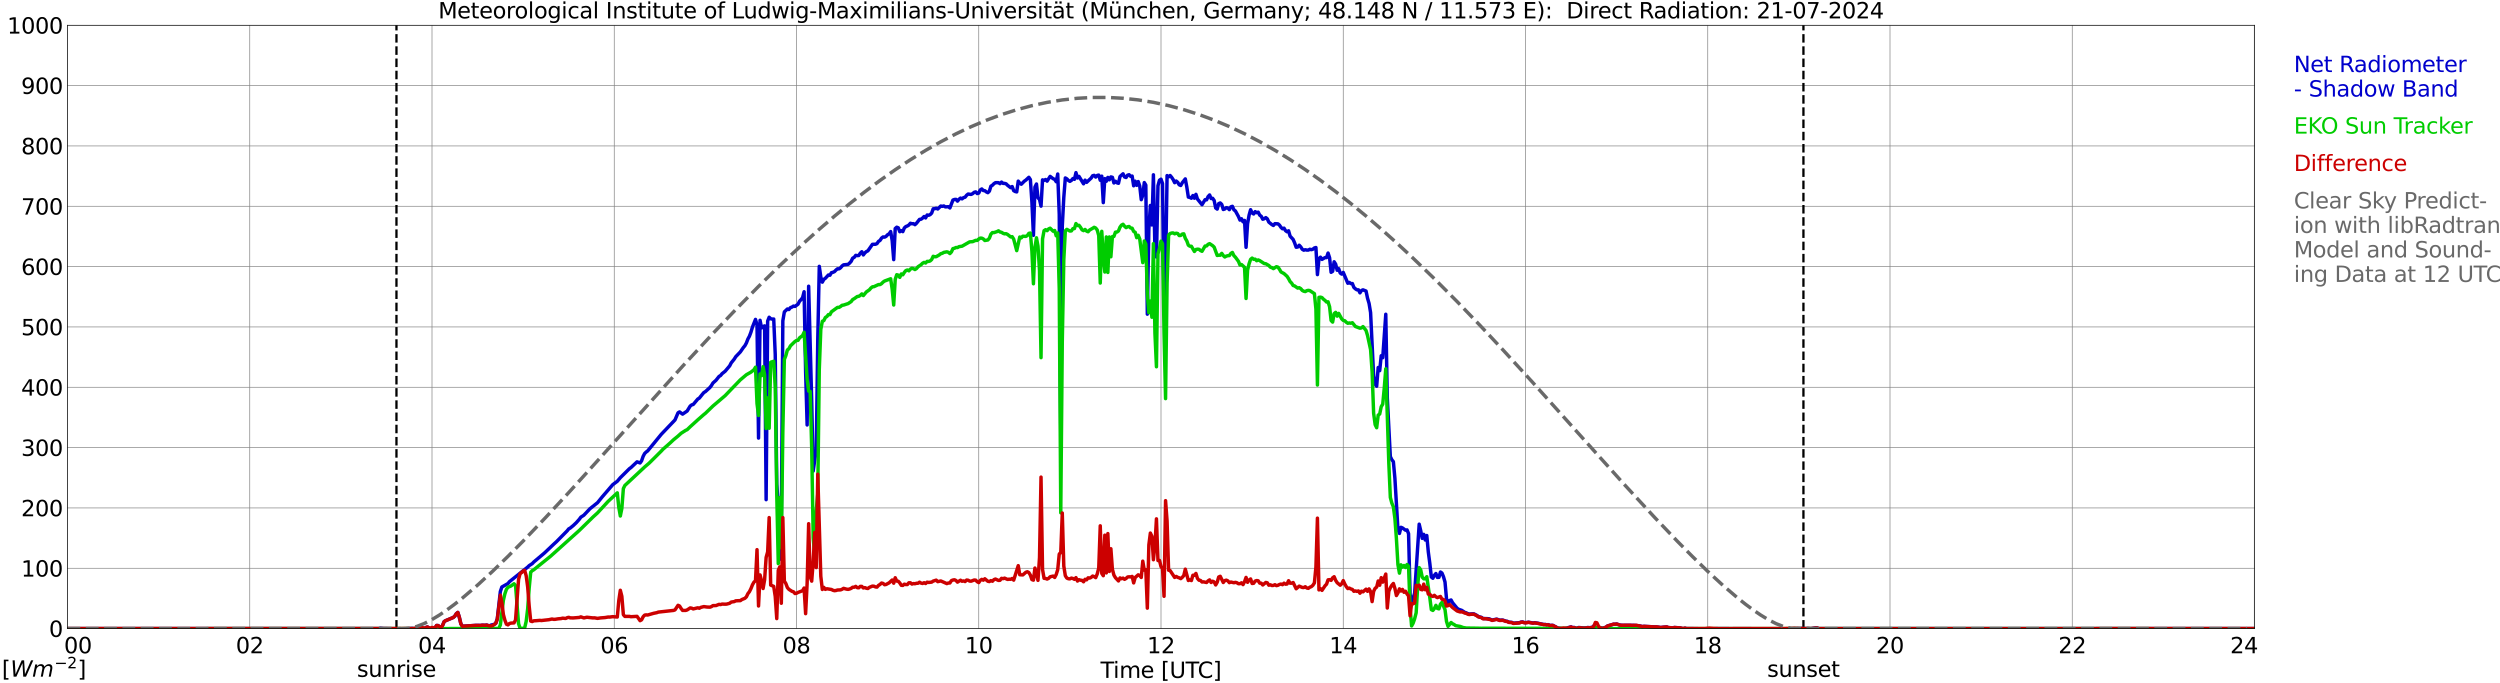 <?xml version="1.0" encoding="utf-8" standalone="no"?>
<!DOCTYPE svg PUBLIC "-//W3C//DTD SVG 1.1//EN"
  "http://www.w3.org/Graphics/SVG/1.1/DTD/svg11.dtd">
<svg xmlns:xlink="http://www.w3.org/1999/xlink" width="1085.4pt" height="296.64pt" viewBox="0 0 1085.4 296.64" xmlns="http://www.w3.org/2000/svg" version="1.1">
 <defs>
  <style type="text/css">*{stroke-linejoin: round; stroke-linecap: butt}</style>
 </defs>
 <g id="figure_1">
  <g id="patch_1">
   <path d="M 0 296.64 
L 1085.4 296.64 
L 1085.4 0 
L 0 0 
z
" style="fill: #ffffff"/>
  </g>
  <g id="axes_1">
   <g id="patch_2">
    <path d="M 29.306 272.909 
L 978.814 272.909 
L 978.814 10.976 
L 29.306 10.976 
z
" style="fill: #ffffff"/>
   </g>
   <g id="patch_3">
    <path d="M 978.814 272.909 
L 978.814 272.909 
L 978.814 10.976 
L 978.814 10.976 
z
" clip-path="url(#p16753d88d4)" style="fill: #d3d3d3; opacity: 0.25; stroke: #d3d3d3; stroke-linejoin: miter"/>
   </g>
   <g id="matplotlib.axis_1">
    <g id="xtick_1">
     <g id="line2d_1">
      <path d="M 29.306 272.909 
L 29.306 10.976 
" clip-path="url(#p16753d88d4)" style="fill: none; stroke: #808080; stroke-width: 0.3; stroke-linecap: square"/>
     </g>
     <g id="line2d_2"/>
     <g id="text_1">
      <!--    00 -->
      <g transform="translate(18.733 283.627) scale(0.095 -0.095)">
       <defs>
        <path id="DejaVuSans-20" transform="scale(0.016)"/>
        <path id="DejaVuSans-30" d="M 2034 4250 
Q 1547 4250 1301 3770 
Q 1056 3291 1056 2328 
Q 1056 1369 1301 889 
Q 1547 409 2034 409 
Q 2525 409 2770 889 
Q 3016 1369 3016 2328 
Q 3016 3291 2770 3770 
Q 2525 4250 2034 4250 
z
M 2034 4750 
Q 2819 4750 3233 4129 
Q 3647 3509 3647 2328 
Q 3647 1150 3233 529 
Q 2819 -91 2034 -91 
Q 1250 -91 836 529 
Q 422 1150 422 2328 
Q 422 3509 836 4129 
Q 1250 4750 2034 4750 
z
" transform="scale(0.016)"/>
       </defs>
       <use xlink:href="#DejaVuSans-20"/>
       <use xlink:href="#DejaVuSans-20" transform="translate(31.787 0)"/>
       <use xlink:href="#DejaVuSans-20" transform="translate(63.574 0)"/>
       <use xlink:href="#DejaVuSans-30" transform="translate(95.361 0)"/>
       <use xlink:href="#DejaVuSans-30" transform="translate(158.984 0)"/>
      </g>
     </g>
    </g>
    <g id="xtick_2">
     <g id="line2d_3">
      <path d="M 108.431 272.909 
L 108.431 10.976 
" clip-path="url(#p16753d88d4)" style="fill: none; stroke: #808080; stroke-width: 0.3; stroke-linecap: square"/>
     </g>
     <g id="line2d_4"/>
     <g id="text_2">
      <!-- 02 -->
      <g transform="translate(102.387 283.627) scale(0.095 -0.095)">
       <defs>
        <path id="DejaVuSans-32" d="M 1228 531 
L 3431 531 
L 3431 0 
L 469 0 
L 469 531 
Q 828 903 1448 1529 
Q 2069 2156 2228 2338 
Q 2531 2678 2651 2914 
Q 2772 3150 2772 3378 
Q 2772 3750 2511 3984 
Q 2250 4219 1831 4219 
Q 1534 4219 1204 4116 
Q 875 4013 500 3803 
L 500 4441 
Q 881 4594 1212 4672 
Q 1544 4750 1819 4750 
Q 2544 4750 2975 4387 
Q 3406 4025 3406 3419 
Q 3406 3131 3298 2873 
Q 3191 2616 2906 2266 
Q 2828 2175 2409 1742 
Q 1991 1309 1228 531 
z
" transform="scale(0.016)"/>
       </defs>
       <use xlink:href="#DejaVuSans-30"/>
       <use xlink:href="#DejaVuSans-32" transform="translate(63.623 0)"/>
      </g>
     </g>
    </g>
    <g id="xtick_3">
     <g id="line2d_5">
      <path d="M 187.557 272.909 
L 187.557 10.976 
" clip-path="url(#p16753d88d4)" style="fill: none; stroke: #808080; stroke-width: 0.3; stroke-linecap: square"/>
     </g>
     <g id="line2d_6"/>
     <g id="text_3">
      <!-- 04 -->
      <g transform="translate(181.513 283.627) scale(0.095 -0.095)">
       <defs>
        <path id="DejaVuSans-34" d="M 2419 4116 
L 825 1625 
L 2419 1625 
L 2419 4116 
z
M 2253 4666 
L 3047 4666 
L 3047 1625 
L 3713 1625 
L 3713 1100 
L 3047 1100 
L 3047 0 
L 2419 0 
L 2419 1100 
L 313 1100 
L 313 1709 
L 2253 4666 
z
" transform="scale(0.016)"/>
       </defs>
       <use xlink:href="#DejaVuSans-30"/>
       <use xlink:href="#DejaVuSans-34" transform="translate(63.623 0)"/>
      </g>
     </g>
    </g>
    <g id="xtick_4">
     <g id="line2d_7">
      <path d="M 266.683 272.909 
L 266.683 10.976 
" clip-path="url(#p16753d88d4)" style="fill: none; stroke: #808080; stroke-width: 0.3; stroke-linecap: square"/>
     </g>
     <g id="line2d_8"/>
     <g id="text_4">
      <!-- 06 -->
      <g transform="translate(260.638 283.627) scale(0.095 -0.095)">
       <defs>
        <path id="DejaVuSans-36" d="M 2113 2584 
Q 1688 2584 1439 2293 
Q 1191 2003 1191 1497 
Q 1191 994 1439 701 
Q 1688 409 2113 409 
Q 2538 409 2786 701 
Q 3034 994 3034 1497 
Q 3034 2003 2786 2293 
Q 2538 2584 2113 2584 
z
M 3366 4563 
L 3366 3988 
Q 3128 4100 2886 4159 
Q 2644 4219 2406 4219 
Q 1781 4219 1451 3797 
Q 1122 3375 1075 2522 
Q 1259 2794 1537 2939 
Q 1816 3084 2150 3084 
Q 2853 3084 3261 2657 
Q 3669 2231 3669 1497 
Q 3669 778 3244 343 
Q 2819 -91 2113 -91 
Q 1303 -91 875 529 
Q 447 1150 447 2328 
Q 447 3434 972 4092 
Q 1497 4750 2381 4750 
Q 2619 4750 2861 4703 
Q 3103 4656 3366 4563 
z
" transform="scale(0.016)"/>
       </defs>
       <use xlink:href="#DejaVuSans-30"/>
       <use xlink:href="#DejaVuSans-36" transform="translate(63.623 0)"/>
      </g>
     </g>
    </g>
    <g id="xtick_5">
     <g id="line2d_9">
      <path d="M 345.808 272.909 
L 345.808 10.976 
" clip-path="url(#p16753d88d4)" style="fill: none; stroke: #808080; stroke-width: 0.3; stroke-linecap: square"/>
     </g>
     <g id="line2d_10"/>
     <g id="text_5">
      <!-- 08 -->
      <g transform="translate(339.764 283.627) scale(0.095 -0.095)">
       <defs>
        <path id="DejaVuSans-38" d="M 2034 2216 
Q 1584 2216 1326 1975 
Q 1069 1734 1069 1313 
Q 1069 891 1326 650 
Q 1584 409 2034 409 
Q 2484 409 2743 651 
Q 3003 894 3003 1313 
Q 3003 1734 2745 1975 
Q 2488 2216 2034 2216 
z
M 1403 2484 
Q 997 2584 770 2862 
Q 544 3141 544 3541 
Q 544 4100 942 4425 
Q 1341 4750 2034 4750 
Q 2731 4750 3128 4425 
Q 3525 4100 3525 3541 
Q 3525 3141 3298 2862 
Q 3072 2584 2669 2484 
Q 3125 2378 3379 2068 
Q 3634 1759 3634 1313 
Q 3634 634 3220 271 
Q 2806 -91 2034 -91 
Q 1263 -91 848 271 
Q 434 634 434 1313 
Q 434 1759 690 2068 
Q 947 2378 1403 2484 
z
M 1172 3481 
Q 1172 3119 1398 2916 
Q 1625 2713 2034 2713 
Q 2441 2713 2670 2916 
Q 2900 3119 2900 3481 
Q 2900 3844 2670 4047 
Q 2441 4250 2034 4250 
Q 1625 4250 1398 4047 
Q 1172 3844 1172 3481 
z
" transform="scale(0.016)"/>
       </defs>
       <use xlink:href="#DejaVuSans-30"/>
       <use xlink:href="#DejaVuSans-38" transform="translate(63.623 0)"/>
      </g>
     </g>
    </g>
    <g id="xtick_6">
     <g id="line2d_11">
      <path d="M 424.934 272.909 
L 424.934 10.976 
" clip-path="url(#p16753d88d4)" style="fill: none; stroke: #808080; stroke-width: 0.3; stroke-linecap: square"/>
     </g>
     <g id="line2d_12"/>
     <g id="text_6">
      <!-- 10 -->
      <g transform="translate(418.89 283.627) scale(0.095 -0.095)">
       <defs>
        <path id="DejaVuSans-31" d="M 794 531 
L 1825 531 
L 1825 4091 
L 703 3866 
L 703 4441 
L 1819 4666 
L 2450 4666 
L 2450 531 
L 3481 531 
L 3481 0 
L 794 0 
L 794 531 
z
" transform="scale(0.016)"/>
       </defs>
       <use xlink:href="#DejaVuSans-31"/>
       <use xlink:href="#DejaVuSans-30" transform="translate(63.623 0)"/>
      </g>
     </g>
    </g>
    <g id="xtick_7">
     <g id="line2d_13">
      <path d="M 504.06 272.909 
L 504.06 10.976 
" clip-path="url(#p16753d88d4)" style="fill: none; stroke: #808080; stroke-width: 0.3; stroke-linecap: square"/>
     </g>
     <g id="line2d_14"/>
     <g id="text_7">
      <!-- 12 -->
      <g transform="translate(498.015 283.627) scale(0.095 -0.095)">
       <use xlink:href="#DejaVuSans-31"/>
       <use xlink:href="#DejaVuSans-32" transform="translate(63.623 0)"/>
      </g>
     </g>
    </g>
    <g id="xtick_8">
     <g id="line2d_15">
      <path d="M 583.185 272.909 
L 583.185 10.976 
" clip-path="url(#p16753d88d4)" style="fill: none; stroke: #808080; stroke-width: 0.3; stroke-linecap: square"/>
     </g>
     <g id="line2d_16"/>
     <g id="text_8">
      <!-- 14 -->
      <g transform="translate(577.141 283.627) scale(0.095 -0.095)">
       <use xlink:href="#DejaVuSans-31"/>
       <use xlink:href="#DejaVuSans-34" transform="translate(63.623 0)"/>
      </g>
     </g>
    </g>
    <g id="xtick_9">
     <g id="line2d_17">
      <path d="M 662.311 272.909 
L 662.311 10.976 
" clip-path="url(#p16753d88d4)" style="fill: none; stroke: #808080; stroke-width: 0.3; stroke-linecap: square"/>
     </g>
     <g id="line2d_18"/>
     <g id="text_9">
      <!-- 16 -->
      <g transform="translate(656.267 283.627) scale(0.095 -0.095)">
       <use xlink:href="#DejaVuSans-31"/>
       <use xlink:href="#DejaVuSans-36" transform="translate(63.623 0)"/>
      </g>
     </g>
    </g>
    <g id="xtick_10">
     <g id="line2d_19">
      <path d="M 741.437 272.909 
L 741.437 10.976 
" clip-path="url(#p16753d88d4)" style="fill: none; stroke: #808080; stroke-width: 0.3; stroke-linecap: square"/>
     </g>
     <g id="line2d_20"/>
     <g id="text_10">
      <!-- 18 -->
      <g transform="translate(735.392 283.627) scale(0.095 -0.095)">
       <use xlink:href="#DejaVuSans-31"/>
       <use xlink:href="#DejaVuSans-38" transform="translate(63.623 0)"/>
      </g>
     </g>
    </g>
    <g id="xtick_11">
     <g id="line2d_21">
      <path d="M 820.562 272.909 
L 820.562 10.976 
" clip-path="url(#p16753d88d4)" style="fill: none; stroke: #808080; stroke-width: 0.3; stroke-linecap: square"/>
     </g>
     <g id="line2d_22"/>
     <g id="text_11">
      <!-- 20 -->
      <g transform="translate(814.518 283.627) scale(0.095 -0.095)">
       <use xlink:href="#DejaVuSans-32"/>
       <use xlink:href="#DejaVuSans-30" transform="translate(63.623 0)"/>
      </g>
     </g>
    </g>
    <g id="xtick_12">
     <g id="line2d_23">
      <path d="M 899.688 272.909 
L 899.688 10.976 
" clip-path="url(#p16753d88d4)" style="fill: none; stroke: #808080; stroke-width: 0.3; stroke-linecap: square"/>
     </g>
     <g id="line2d_24"/>
     <g id="text_12">
      <!-- 22 -->
      <g transform="translate(893.644 283.627) scale(0.095 -0.095)">
       <use xlink:href="#DejaVuSans-32"/>
       <use xlink:href="#DejaVuSans-32" transform="translate(63.623 0)"/>
      </g>
     </g>
    </g>
    <g id="xtick_13">
     <g id="line2d_25">
      <path d="M 978.814 272.909 
L 978.814 10.976 
" clip-path="url(#p16753d88d4)" style="fill: none; stroke: #808080; stroke-width: 0.3; stroke-linecap: square"/>
     </g>
     <g id="line2d_26"/>
     <g id="text_13">
      <!-- 24    -->
      <g transform="translate(968.241 283.627) scale(0.095 -0.095)">
       <use xlink:href="#DejaVuSans-32"/>
       <use xlink:href="#DejaVuSans-34" transform="translate(63.623 0)"/>
       <use xlink:href="#DejaVuSans-20" transform="translate(127.246 0)"/>
       <use xlink:href="#DejaVuSans-20" transform="translate(159.033 0)"/>
       <use xlink:href="#DejaVuSans-20" transform="translate(190.82 0)"/>
      </g>
     </g>
    </g>
    <g id="text_14">
     <!-- Time [UTC] -->
     <g transform="translate(477.806 294.322) scale(0.095 -0.095)">
      <defs>
       <path id="DejaVuSans-54" d="M -19 4666 
L 3928 4666 
L 3928 4134 
L 2272 4134 
L 2272 0 
L 1638 0 
L 1638 4134 
L -19 4134 
L -19 4666 
z
" transform="scale(0.016)"/>
       <path id="DejaVuSans-69" d="M 603 3500 
L 1178 3500 
L 1178 0 
L 603 0 
L 603 3500 
z
M 603 4863 
L 1178 4863 
L 1178 4134 
L 603 4134 
L 603 4863 
z
" transform="scale(0.016)"/>
       <path id="DejaVuSans-6d" d="M 3328 2828 
Q 3544 3216 3844 3400 
Q 4144 3584 4550 3584 
Q 5097 3584 5394 3201 
Q 5691 2819 5691 2113 
L 5691 0 
L 5113 0 
L 5113 2094 
Q 5113 2597 4934 2840 
Q 4756 3084 4391 3084 
Q 3944 3084 3684 2787 
Q 3425 2491 3425 1978 
L 3425 0 
L 2847 0 
L 2847 2094 
Q 2847 2600 2669 2842 
Q 2491 3084 2119 3084 
Q 1678 3084 1418 2786 
Q 1159 2488 1159 1978 
L 1159 0 
L 581 0 
L 581 3500 
L 1159 3500 
L 1159 2956 
Q 1356 3278 1631 3431 
Q 1906 3584 2284 3584 
Q 2666 3584 2933 3390 
Q 3200 3197 3328 2828 
z
" transform="scale(0.016)"/>
       <path id="DejaVuSans-65" d="M 3597 1894 
L 3597 1613 
L 953 1613 
Q 991 1019 1311 708 
Q 1631 397 2203 397 
Q 2534 397 2845 478 
Q 3156 559 3463 722 
L 3463 178 
Q 3153 47 2828 -22 
Q 2503 -91 2169 -91 
Q 1331 -91 842 396 
Q 353 884 353 1716 
Q 353 2575 817 3079 
Q 1281 3584 2069 3584 
Q 2775 3584 3186 3129 
Q 3597 2675 3597 1894 
z
M 3022 2063 
Q 3016 2534 2758 2815 
Q 2500 3097 2075 3097 
Q 1594 3097 1305 2825 
Q 1016 2553 972 2059 
L 3022 2063 
z
" transform="scale(0.016)"/>
       <path id="DejaVuSans-5b" d="M 550 4863 
L 1875 4863 
L 1875 4416 
L 1125 4416 
L 1125 -397 
L 1875 -397 
L 1875 -844 
L 550 -844 
L 550 4863 
z
" transform="scale(0.016)"/>
       <path id="DejaVuSans-55" d="M 556 4666 
L 1191 4666 
L 1191 1831 
Q 1191 1081 1462 751 
Q 1734 422 2344 422 
Q 2950 422 3222 751 
Q 3494 1081 3494 1831 
L 3494 4666 
L 4128 4666 
L 4128 1753 
Q 4128 841 3676 375 
Q 3225 -91 2344 -91 
Q 1459 -91 1007 375 
Q 556 841 556 1753 
L 556 4666 
z
" transform="scale(0.016)"/>
       <path id="DejaVuSans-43" d="M 4122 4306 
L 4122 3641 
Q 3803 3938 3442 4084 
Q 3081 4231 2675 4231 
Q 1875 4231 1450 3742 
Q 1025 3253 1025 2328 
Q 1025 1406 1450 917 
Q 1875 428 2675 428 
Q 3081 428 3442 575 
Q 3803 722 4122 1019 
L 4122 359 
Q 3791 134 3420 21 
Q 3050 -91 2638 -91 
Q 1578 -91 968 557 
Q 359 1206 359 2328 
Q 359 3453 968 4101 
Q 1578 4750 2638 4750 
Q 3056 4750 3426 4639 
Q 3797 4528 4122 4306 
z
" transform="scale(0.016)"/>
       <path id="DejaVuSans-5d" d="M 1947 4863 
L 1947 -844 
L 622 -844 
L 622 -397 
L 1369 -397 
L 1369 4416 
L 622 4416 
L 622 4863 
L 1947 4863 
z
" transform="scale(0.016)"/>
      </defs>
      <use xlink:href="#DejaVuSans-54"/>
      <use xlink:href="#DejaVuSans-69" transform="translate(57.959 0)"/>
      <use xlink:href="#DejaVuSans-6d" transform="translate(85.742 0)"/>
      <use xlink:href="#DejaVuSans-65" transform="translate(183.154 0)"/>
      <use xlink:href="#DejaVuSans-20" transform="translate(244.678 0)"/>
      <use xlink:href="#DejaVuSans-5b" transform="translate(276.465 0)"/>
      <use xlink:href="#DejaVuSans-55" transform="translate(315.479 0)"/>
      <use xlink:href="#DejaVuSans-54" transform="translate(388.672 0)"/>
      <use xlink:href="#DejaVuSans-43" transform="translate(443.881 0)"/>
      <use xlink:href="#DejaVuSans-5d" transform="translate(513.705 0)"/>
     </g>
    </g>
   </g>
   <g id="matplotlib.axis_2">
    <g id="ytick_1">
     <g id="line2d_27">
      <path d="M 29.306 272.909 
L 978.814 272.909 
" clip-path="url(#p16753d88d4)" style="fill: none; stroke: #808080; stroke-width: 0.3; stroke-linecap: square"/>
     </g>
     <g id="line2d_28"/>
     <g id="text_15">
      <!-- 0 -->
      <g transform="translate(21.261 276.518) scale(0.095 -0.095)">
       <use xlink:href="#DejaVuSans-30"/>
      </g>
     </g>
    </g>
    <g id="ytick_2">
     <g id="line2d_29">
      <path d="M 29.306 246.715 
L 978.814 246.715 
" clip-path="url(#p16753d88d4)" style="fill: none; stroke: #808080; stroke-width: 0.3; stroke-linecap: square"/>
     </g>
     <g id="line2d_30"/>
     <g id="text_16">
      <!-- 100 -->
      <g transform="translate(9.173 250.325) scale(0.095 -0.095)">
       <use xlink:href="#DejaVuSans-31"/>
       <use xlink:href="#DejaVuSans-30" transform="translate(63.623 0)"/>
       <use xlink:href="#DejaVuSans-30" transform="translate(127.246 0)"/>
      </g>
     </g>
    </g>
    <g id="ytick_3">
     <g id="line2d_31">
      <path d="M 29.306 220.522 
L 978.814 220.522 
" clip-path="url(#p16753d88d4)" style="fill: none; stroke: #808080; stroke-width: 0.3; stroke-linecap: square"/>
     </g>
     <g id="line2d_32"/>
     <g id="text_17">
      <!-- 200 -->
      <g transform="translate(9.173 224.131) scale(0.095 -0.095)">
       <use xlink:href="#DejaVuSans-32"/>
       <use xlink:href="#DejaVuSans-30" transform="translate(63.623 0)"/>
       <use xlink:href="#DejaVuSans-30" transform="translate(127.246 0)"/>
      </g>
     </g>
    </g>
    <g id="ytick_4">
     <g id="line2d_33">
      <path d="M 29.306 194.329 
L 978.814 194.329 
" clip-path="url(#p16753d88d4)" style="fill: none; stroke: #808080; stroke-width: 0.3; stroke-linecap: square"/>
     </g>
     <g id="line2d_34"/>
     <g id="text_18">
      <!-- 300 -->
      <g transform="translate(9.173 197.938) scale(0.095 -0.095)">
       <defs>
        <path id="DejaVuSans-33" d="M 2597 2516 
Q 3050 2419 3304 2112 
Q 3559 1806 3559 1356 
Q 3559 666 3084 287 
Q 2609 -91 1734 -91 
Q 1441 -91 1130 -33 
Q 819 25 488 141 
L 488 750 
Q 750 597 1062 519 
Q 1375 441 1716 441 
Q 2309 441 2620 675 
Q 2931 909 2931 1356 
Q 2931 1769 2642 2001 
Q 2353 2234 1838 2234 
L 1294 2234 
L 1294 2753 
L 1863 2753 
Q 2328 2753 2575 2939 
Q 2822 3125 2822 3475 
Q 2822 3834 2567 4026 
Q 2313 4219 1838 4219 
Q 1578 4219 1281 4162 
Q 984 4106 628 3988 
L 628 4550 
Q 988 4650 1302 4700 
Q 1616 4750 1894 4750 
Q 2613 4750 3031 4423 
Q 3450 4097 3450 3541 
Q 3450 3153 3228 2886 
Q 3006 2619 2597 2516 
z
" transform="scale(0.016)"/>
       </defs>
       <use xlink:href="#DejaVuSans-33"/>
       <use xlink:href="#DejaVuSans-30" transform="translate(63.623 0)"/>
       <use xlink:href="#DejaVuSans-30" transform="translate(127.246 0)"/>
      </g>
     </g>
    </g>
    <g id="ytick_5">
     <g id="line2d_35">
      <path d="M 29.306 168.136 
L 978.814 168.136 
" clip-path="url(#p16753d88d4)" style="fill: none; stroke: #808080; stroke-width: 0.3; stroke-linecap: square"/>
     </g>
     <g id="line2d_36"/>
     <g id="text_19">
      <!-- 400 -->
      <g transform="translate(9.173 171.745) scale(0.095 -0.095)">
       <use xlink:href="#DejaVuSans-34"/>
       <use xlink:href="#DejaVuSans-30" transform="translate(63.623 0)"/>
       <use xlink:href="#DejaVuSans-30" transform="translate(127.246 0)"/>
      </g>
     </g>
    </g>
    <g id="ytick_6">
     <g id="line2d_37">
      <path d="M 29.306 141.942 
L 978.814 141.942 
" clip-path="url(#p16753d88d4)" style="fill: none; stroke: #808080; stroke-width: 0.3; stroke-linecap: square"/>
     </g>
     <g id="line2d_38"/>
     <g id="text_20">
      <!-- 500 -->
      <g transform="translate(9.173 145.551) scale(0.095 -0.095)">
       <defs>
        <path id="DejaVuSans-35" d="M 691 4666 
L 3169 4666 
L 3169 4134 
L 1269 4134 
L 1269 2991 
Q 1406 3038 1543 3061 
Q 1681 3084 1819 3084 
Q 2600 3084 3056 2656 
Q 3513 2228 3513 1497 
Q 3513 744 3044 326 
Q 2575 -91 1722 -91 
Q 1428 -91 1123 -41 
Q 819 9 494 109 
L 494 744 
Q 775 591 1075 516 
Q 1375 441 1709 441 
Q 2250 441 2565 725 
Q 2881 1009 2881 1497 
Q 2881 1984 2565 2268 
Q 2250 2553 1709 2553 
Q 1456 2553 1204 2497 
Q 953 2441 691 2322 
L 691 4666 
z
" transform="scale(0.016)"/>
       </defs>
       <use xlink:href="#DejaVuSans-35"/>
       <use xlink:href="#DejaVuSans-30" transform="translate(63.623 0)"/>
       <use xlink:href="#DejaVuSans-30" transform="translate(127.246 0)"/>
      </g>
     </g>
    </g>
    <g id="ytick_7">
     <g id="line2d_39">
      <path d="M 29.306 115.749 
L 978.814 115.749 
" clip-path="url(#p16753d88d4)" style="fill: none; stroke: #808080; stroke-width: 0.3; stroke-linecap: square"/>
     </g>
     <g id="line2d_40"/>
     <g id="text_21">
      <!-- 600 -->
      <g transform="translate(9.173 119.358) scale(0.095 -0.095)">
       <use xlink:href="#DejaVuSans-36"/>
       <use xlink:href="#DejaVuSans-30" transform="translate(63.623 0)"/>
       <use xlink:href="#DejaVuSans-30" transform="translate(127.246 0)"/>
      </g>
     </g>
    </g>
    <g id="ytick_8">
     <g id="line2d_41">
      <path d="M 29.306 89.556 
L 978.814 89.556 
" clip-path="url(#p16753d88d4)" style="fill: none; stroke: #808080; stroke-width: 0.3; stroke-linecap: square"/>
     </g>
     <g id="line2d_42"/>
     <g id="text_22">
      <!-- 700 -->
      <g transform="translate(9.173 93.165) scale(0.095 -0.095)">
       <defs>
        <path id="DejaVuSans-37" d="M 525 4666 
L 3525 4666 
L 3525 4397 
L 1831 0 
L 1172 0 
L 2766 4134 
L 525 4134 
L 525 4666 
z
" transform="scale(0.016)"/>
       </defs>
       <use xlink:href="#DejaVuSans-37"/>
       <use xlink:href="#DejaVuSans-30" transform="translate(63.623 0)"/>
       <use xlink:href="#DejaVuSans-30" transform="translate(127.246 0)"/>
      </g>
     </g>
    </g>
    <g id="ytick_9">
     <g id="line2d_43">
      <path d="M 29.306 63.362 
L 978.814 63.362 
" clip-path="url(#p16753d88d4)" style="fill: none; stroke: #808080; stroke-width: 0.3; stroke-linecap: square"/>
     </g>
     <g id="line2d_44"/>
     <g id="text_23">
      <!-- 800 -->
      <g transform="translate(9.173 66.972) scale(0.095 -0.095)">
       <use xlink:href="#DejaVuSans-38"/>
       <use xlink:href="#DejaVuSans-30" transform="translate(63.623 0)"/>
       <use xlink:href="#DejaVuSans-30" transform="translate(127.246 0)"/>
      </g>
     </g>
    </g>
    <g id="ytick_10">
     <g id="line2d_45">
      <path d="M 29.306 37.169 
L 978.814 37.169 
" clip-path="url(#p16753d88d4)" style="fill: none; stroke: #808080; stroke-width: 0.3; stroke-linecap: square"/>
     </g>
     <g id="line2d_46"/>
     <g id="text_24">
      <!-- 900 -->
      <g transform="translate(9.173 40.778) scale(0.095 -0.095)">
       <defs>
        <path id="DejaVuSans-39" d="M 703 97 
L 703 672 
Q 941 559 1184 500 
Q 1428 441 1663 441 
Q 2288 441 2617 861 
Q 2947 1281 2994 2138 
Q 2813 1869 2534 1725 
Q 2256 1581 1919 1581 
Q 1219 1581 811 2004 
Q 403 2428 403 3163 
Q 403 3881 828 4315 
Q 1253 4750 1959 4750 
Q 2769 4750 3195 4129 
Q 3622 3509 3622 2328 
Q 3622 1225 3098 567 
Q 2575 -91 1691 -91 
Q 1453 -91 1209 -44 
Q 966 3 703 97 
z
M 1959 2075 
Q 2384 2075 2632 2365 
Q 2881 2656 2881 3163 
Q 2881 3666 2632 3958 
Q 2384 4250 1959 4250 
Q 1534 4250 1286 3958 
Q 1038 3666 1038 3163 
Q 1038 2656 1286 2365 
Q 1534 2075 1959 2075 
z
" transform="scale(0.016)"/>
       </defs>
       <use xlink:href="#DejaVuSans-39"/>
       <use xlink:href="#DejaVuSans-30" transform="translate(63.623 0)"/>
       <use xlink:href="#DejaVuSans-30" transform="translate(127.246 0)"/>
      </g>
     </g>
    </g>
    <g id="ytick_11">
     <g id="line2d_47">
      <path d="M 29.306 10.976 
L 978.814 10.976 
" clip-path="url(#p16753d88d4)" style="fill: none; stroke: #808080; stroke-width: 0.3; stroke-linecap: square"/>
     </g>
     <g id="line2d_48"/>
     <g id="text_25">
      <!-- 1000 -->
      <g transform="translate(3.128 14.585) scale(0.095 -0.095)">
       <use xlink:href="#DejaVuSans-31"/>
       <use xlink:href="#DejaVuSans-30" transform="translate(63.623 0)"/>
       <use xlink:href="#DejaVuSans-30" transform="translate(127.246 0)"/>
       <use xlink:href="#DejaVuSans-30" transform="translate(190.869 0)"/>
      </g>
     </g>
    </g>
   </g>
   <g id="line2d_49">
    <path d="M 172.128 272.909 
L 172.128 10.976 
" clip-path="url(#p16753d88d4)" style="fill: none; stroke-dasharray: 3.7,1.6; stroke-dashoffset: 0; stroke: #000000"/>
   </g>
   <g id="line2d_50">
    <path d="M 782.978 272.909 
L 782.978 10.976 
" clip-path="url(#p16753d88d4)" style="fill: none; stroke-dasharray: 3.7,1.6; stroke-dashoffset: 0; stroke: #000000"/>
   </g>
   <g id="line2d_51">
    <path d="M 29.306 272.909 
L 164.479 272.909 
L 165.138 272.739 
L 166.457 272.867 
L 171.732 272.956 
L 173.051 272.966 
L 173.71 272.925 
L 175.029 273.027 
L 178.985 272.796 
L 179.645 272.888 
L 180.304 273.137 
L 183.601 273.304 
L 184.26 273.09 
L 184.92 272.411 
L 185.579 272.209 
L 186.238 272.581 
L 186.898 273.147 
L 187.557 273.399 
L 188.216 273.349 
L 188.876 272.615 
L 189.535 271.562 
L 190.195 271.581 
L 190.854 272.128 
L 191.513 272.513 
L 192.173 271.479 
L 192.832 269.857 
L 193.492 269.462 
L 196.788 268.079 
L 197.448 267.502 
L 198.107 266.45 
L 198.767 265.897 
L 199.426 268.003 
L 200.085 270.837 
L 200.745 271.892 
L 206.679 271.507 
L 208.657 271.536 
L 209.317 271.426 
L 210.635 271.463 
L 211.295 271.361 
L 211.954 271.591 
L 212.614 271.68 
L 213.273 271.348 
L 214.592 271.083 
L 215.251 270.588 
L 215.91 268.697 
L 217.229 256.808 
L 217.889 254.854 
L 220.526 253.361 
L 221.186 252.541 
L 229.098 246.215 
L 229.757 245.566 
L 231.076 244.704 
L 231.736 244.004 
L 236.351 240.112 
L 240.308 236.361 
L 241.626 235.154 
L 246.242 230.463 
L 246.901 229.63 
L 247.561 229.266 
L 248.88 228.178 
L 250.198 226.932 
L 251.517 225.444 
L 252.176 224.54 
L 253.495 223.668 
L 256.133 220.873 
L 259.43 218.238 
L 261.408 215.786 
L 266.023 210.427 
L 268.002 208.955 
L 269.32 207.394 
L 273.277 203.473 
L 273.936 202.996 
L 276.573 200.513 
L 277.892 200.987 
L 278.552 200.076 
L 279.211 198.169 
L 279.87 196.906 
L 280.53 196.259 
L 281.189 195.772 
L 287.124 188.527 
L 293.058 182.314 
L 294.377 179.215 
L 295.036 178.838 
L 296.355 179.799 
L 298.333 178.45 
L 299.652 176.303 
L 300.311 175.787 
L 300.971 175.603 
L 302.949 173.251 
L 303.608 172.848 
L 304.927 171.205 
L 305.586 170.425 
L 306.246 170.029 
L 308.224 168.227 
L 308.883 167.376 
L 309.543 166.281 
L 310.861 165.097 
L 312.18 163.434 
L 312.839 163.038 
L 313.499 162.226 
L 314.818 161.184 
L 316.796 158.842 
L 317.455 157.553 
L 318.774 155.919 
L 319.433 154.863 
L 321.411 152.805 
L 322.73 150.895 
L 323.39 150.109 
L 324.049 148.91 
L 324.708 147.191 
L 325.368 145.973 
L 326.027 144.224 
L 326.686 141.989 
L 328.005 138.671 
L 328.665 140.968 
L 329.324 190.198 
L 329.983 139.061 
L 330.643 142.372 
L 331.302 141.803 
L 331.961 141.479 
L 332.621 216.936 
L 333.28 139.422 
L 333.94 137.738 
L 334.599 138.388 
L 335.258 138.534 
L 335.918 138.511 
L 336.577 153.923 
L 337.236 210.239 
L 337.896 219.367 
L 338.555 242.826 
L 339.215 226.832 
L 339.874 139.315 
L 340.533 135.415 
L 341.852 134.152 
L 342.512 134.385 
L 343.171 133.566 
L 343.83 133.327 
L 344.49 132.887 
L 345.149 133.031 
L 346.468 132.07 
L 347.127 130.781 
L 347.787 130.095 
L 348.446 129.244 
L 349.105 126.664 
L 349.765 161.386 
L 350.424 184.499 
L 351.083 124.272 
L 352.402 173.937 
L 353.062 204.494 
L 354.38 195.162 
L 355.04 147.362 
L 355.699 115.639 
L 356.359 120.265 
L 357.018 122.499 
L 357.677 121.294 
L 358.337 120.817 
L 359.655 119.39 
L 360.315 119.505 
L 360.974 118.392 
L 361.634 118.222 
L 362.293 117.928 
L 362.952 117.231 
L 363.612 116.705 
L 364.271 116.734 
L 364.93 116.268 
L 365.59 115.477 
L 366.249 114.981 
L 368.227 114.777 
L 368.887 114.19 
L 369.546 113.452 
L 370.206 112.071 
L 370.865 111.736 
L 371.524 110.866 
L 372.184 110.977 
L 372.843 110.927 
L 373.502 109.924 
L 374.162 109.292 
L 374.821 110.681 
L 375.481 109.79 
L 376.14 109.232 
L 376.799 108.907 
L 378.777 106.07 
L 380.096 106.042 
L 380.756 105.759 
L 381.415 104.795 
L 382.074 104.386 
L 382.734 103.375 
L 383.393 102.867 
L 384.053 102.967 
L 384.712 102.61 
L 385.371 101.906 
L 386.031 101.526 
L 386.69 100.544 
L 387.349 104.462 
L 388.009 112.716 
L 388.668 99.226 
L 389.328 98.642 
L 389.987 98.909 
L 390.646 100.604 
L 391.306 100.148 
L 391.965 100.562 
L 392.624 98.972 
L 393.284 98.357 
L 393.943 98.105 
L 394.603 97.691 
L 395.262 96.934 
L 395.921 97.146 
L 396.581 97.105 
L 397.24 97.542 
L 397.899 96.934 
L 399.218 95.253 
L 399.878 95.182 
L 400.537 94.697 
L 401.196 94.008 
L 401.856 94.616 
L 402.515 93.341 
L 403.175 93.472 
L 403.834 93.178 
L 404.493 92.515 
L 405.153 90.653 
L 405.812 90.601 
L 406.471 90.41 
L 407.131 90.734 
L 408.45 89.456 
L 409.109 89.587 
L 409.768 89.417 
L 410.428 89.831 
L 411.746 89.742 
L 412.406 90.279 
L 413.725 86.855 
L 414.384 86.601 
L 415.043 86.559 
L 415.703 87.319 
L 416.362 86.517 
L 417.022 86.001 
L 417.681 86.334 
L 418.34 85.797 
L 419 85.634 
L 419.659 84.775 
L 420.318 84.246 
L 421.637 84.409 
L 422.297 84.063 
L 422.956 83.494 
L 423.615 83.314 
L 424.275 84.042 
L 424.934 83.811 
L 425.593 82.442 
L 426.253 82.046 
L 426.912 82.714 
L 427.572 82.785 
L 428.231 83.322 
L 428.89 83.646 
L 429.55 82.989 
L 430.209 80.841 
L 430.869 80.425 
L 431.528 79.746 
L 432.187 79.311 
L 433.506 79.309 
L 434.165 79.744 
L 434.825 79.055 
L 435.484 79.613 
L 436.144 79.62 
L 436.803 79.801 
L 437.462 80.464 
L 438.781 81.475 
L 439.44 81.001 
L 440.1 82.769 
L 440.759 83.151 
L 441.419 83.316 
L 442.078 78.646 
L 442.737 79.524 
L 443.397 79.982 
L 444.716 78.662 
L 445.375 78.201 
L 446.694 76.98 
L 447.353 77.983 
L 448.012 87.746 
L 448.672 102.17 
L 449.331 81.197 
L 449.991 79.885 
L 450.65 85.896 
L 451.309 86.57 
L 451.969 89.506 
L 452.628 78.086 
L 453.287 78.321 
L 453.947 77.944 
L 454.606 78.643 
L 455.925 76.585 
L 457.244 77.593 
L 457.903 77.871 
L 458.563 78.9 
L 459.222 75.553 
L 459.881 93.086 
L 460.541 189.596 
L 461.2 98.176 
L 461.859 85.674 
L 462.519 77.263 
L 463.178 77.656 
L 463.838 78.329 
L 464.497 78.738 
L 465.156 78.316 
L 465.816 77.525 
L 466.475 77.858 
L 467.134 74.953 
L 467.794 77.276 
L 468.453 76.585 
L 470.431 79.801 
L 471.091 78.222 
L 471.75 79.17 
L 473.728 77.318 
L 474.388 76.302 
L 475.047 76.129 
L 475.706 76.881 
L 476.366 76.155 
L 477.025 76.024 
L 477.685 78.258 
L 478.344 76.485 
L 479.003 87.968 
L 479.663 77.538 
L 480.322 78.698 
L 480.981 77.035 
L 481.641 78.062 
L 482.3 76.813 
L 482.96 76.983 
L 483.619 79.427 
L 484.278 78.688 
L 484.938 79.366 
L 485.597 79.581 
L 486.256 76.634 
L 487.575 75.458 
L 488.235 76.834 
L 488.894 77.064 
L 489.553 76.053 
L 490.213 75.857 
L 490.872 76.561 
L 491.532 76.443 
L 492.191 80.66 
L 492.85 78.667 
L 493.51 80.474 
L 494.169 78.824 
L 494.828 80.747 
L 495.488 86.682 
L 496.147 84.747 
L 496.807 79.272 
L 497.466 80.359 
L 498.125 136.4 
L 498.785 99.449 
L 499.444 89.207 
L 500.103 97.657 
L 500.763 75.893 
L 501.422 108.504 
L 502.082 111.592 
L 502.741 80.658 
L 503.4 78.243 
L 504.06 77.797 
L 504.719 79.686 
L 505.379 130.564 
L 506.038 117.525 
L 506.697 76.236 
L 507.357 76.779 
L 508.016 76.197 
L 508.675 76.967 
L 509.335 77.97 
L 509.994 79.309 
L 510.654 78.596 
L 511.313 79.154 
L 511.972 80.236 
L 512.632 80.524 
L 513.291 79.356 
L 514.61 77.672 
L 515.269 81.234 
L 515.929 85.564 
L 516.588 85.716 
L 517.247 86.064 
L 517.907 84.898 
L 518.566 86.061 
L 519.226 84.375 
L 519.885 86.407 
L 521.863 88.867 
L 523.182 86.703 
L 523.841 86.769 
L 524.501 85.362 
L 525.16 84.642 
L 525.819 86.195 
L 526.479 86.095 
L 527.138 87.041 
L 527.797 90.286 
L 528.457 90.781 
L 529.116 88.403 
L 529.776 88.11 
L 530.435 88.754 
L 531.094 90.946 
L 531.754 90.734 
L 532.413 90.166 
L 533.073 90.286 
L 533.732 91.02 
L 534.391 89.807 
L 535.051 89.579 
L 535.71 91.083 
L 536.369 91.586 
L 537.688 94.008 
L 538.348 95.559 
L 539.007 94.98 
L 539.666 96.287 
L 540.326 95.701 
L 540.985 107.37 
L 541.644 97.149 
L 542.304 93.424 
L 542.963 91.051 
L 543.623 92.471 
L 544.282 92.898 
L 544.941 91.887 
L 545.601 92.34 
L 546.26 92.109 
L 546.919 93.417 
L 547.579 93.904 
L 548.238 95.179 
L 548.898 94.954 
L 549.557 94.48 
L 550.216 95.006 
L 550.876 96.444 
L 552.195 97.5 
L 552.854 97.882 
L 553.513 97.11 
L 554.832 97.173 
L 555.491 97.736 
L 556.151 98.715 
L 556.81 99.323 
L 557.47 99.059 
L 558.129 100.14 
L 558.788 100.625 
L 559.448 100.206 
L 560.107 102.527 
L 561.426 103.951 
L 562.085 105.479 
L 562.745 107.341 
L 563.404 107.249 
L 564.063 106.471 
L 564.723 107.184 
L 565.382 108.216 
L 566.042 108.619 
L 566.701 108.417 
L 567.36 108.577 
L 568.02 108.585 
L 568.679 108.216 
L 569.338 108.404 
L 569.998 108.192 
L 570.657 107.66 
L 571.317 107.469 
L 571.976 119.22 
L 572.635 112.307 
L 573.295 111.663 
L 573.954 112.614 
L 575.273 111.841 
L 575.932 111.841 
L 576.592 109.869 
L 577.251 111.901 
L 577.91 118.222 
L 578.57 117.795 
L 579.229 113.653 
L 579.889 114.691 
L 580.548 117.341 
L 581.207 116.653 
L 581.867 118.544 
L 582.526 119.002 
L 583.185 118.274 
L 585.164 122.976 
L 585.823 122.635 
L 586.482 123.128 
L 587.142 123.109 
L 587.801 124.786 
L 588.46 125.393 
L 589.12 125.831 
L 589.779 125.841 
L 590.439 127.138 
L 591.098 126.121 
L 591.757 125.841 
L 593.076 126.355 
L 593.736 129.511 
L 594.395 131.743 
L 595.054 135.724 
L 596.373 163.248 
L 597.032 166.855 
L 597.692 167.688 
L 598.351 159.565 
L 599.011 160.922 
L 599.67 154.452 
L 600.329 155.301 
L 601.648 136.442 
L 602.307 172.706 
L 603.626 198.232 
L 604.286 199.62 
L 604.945 200.435 
L 605.604 207.604 
L 606.923 229.674 
L 607.582 231.586 
L 608.242 228.935 
L 608.901 229.213 
L 610.22 230.19 
L 610.879 230.057 
L 611.539 231.691 
L 612.198 258.096 
L 612.858 260.87 
L 613.517 259.807 
L 614.176 257.528 
L 616.154 227.576 
L 616.814 230.4 
L 617.473 233.731 
L 618.133 232.003 
L 618.792 234.444 
L 619.451 232.503 
L 620.111 239.628 
L 620.77 244.617 
L 621.429 250.514 
L 622.089 251.056 
L 622.748 249.759 
L 623.408 249.01 
L 624.067 250.692 
L 624.726 250.66 
L 625.386 248.353 
L 626.045 248.798 
L 626.705 250.411 
L 627.364 252.701 
L 628.023 260.035 
L 628.683 261.973 
L 629.342 260.721 
L 630.001 260.491 
L 630.661 261.703 
L 632.639 264.103 
L 633.298 264.543 
L 634.617 264.985 
L 635.936 265.863 
L 636.595 266.072 
L 637.255 266.41 
L 637.914 266.599 
L 639.233 266.51 
L 639.892 266.507 
L 641.211 267.188 
L 641.87 267.696 
L 643.189 268.039 
L 643.848 268.516 
L 645.827 268.6 
L 646.486 268.655 
L 647.805 269.205 
L 649.783 268.796 
L 651.102 269.239 
L 652.42 269.192 
L 653.739 269.663 
L 654.399 269.753 
L 655.058 270.098 
L 656.377 270.203 
L 657.036 270.557 
L 659.674 270.339 
L 660.333 270.09 
L 660.992 270.009 
L 661.652 270.242 
L 662.311 270.337 
L 663.63 270.127 
L 665.608 270.491 
L 666.267 270.363 
L 667.586 270.562 
L 670.224 271.12 
L 670.883 271.115 
L 671.542 271.266 
L 672.202 271.18 
L 672.861 271.518 
L 674.18 271.489 
L 676.158 272.589 
L 678.136 272.985 
L 679.455 272.985 
L 680.774 272.503 
L 682.092 272.16 
L 682.752 272.471 
L 683.411 272.401 
L 684.071 272.665 
L 684.73 272.744 
L 685.389 272.427 
L 687.368 272.618 
L 688.686 272.6 
L 689.346 272.424 
L 690.005 272.526 
L 691.324 272.354 
L 691.983 271.725 
L 692.643 274.999 
L 693.302 275.036 
L 693.961 273.771 
L 694.621 273.113 
L 695.28 272.618 
L 695.939 272.739 
L 697.258 272.298 
L 697.918 271.782 
L 700.555 270.991 
L 701.215 271.02 
L 701.874 270.913 
L 703.193 271.358 
L 704.511 271.489 
L 709.127 271.489 
L 711.765 271.707 
L 713.083 272.034 
L 713.743 271.932 
L 719.677 272.23 
L 720.996 272.443 
L 722.315 272.291 
L 723.633 272.178 
L 724.293 272.453 
L 725.612 272.542 
L 726.271 272.605 
L 726.93 272.432 
L 728.909 272.555 
L 729.568 272.608 
L 730.887 273.055 
L 731.546 272.718 
L 732.205 272.922 
L 734.184 272.909 
L 740.777 273.006 
L 742.096 273.105 
L 743.415 273.006 
L 745.393 272.909 
L 777.703 273.006 
L 778.362 273.105 
L 779.681 273.032 
L 780.34 272.87 
L 781.659 272.89 
L 782.318 272.82 
L 783.637 272.901 
L 784.956 272.851 
L 786.275 272.932 
L 788.253 272.608 
L 788.912 272.608 
L 789.572 272.909 
L 978.154 272.909 
L 978.154 272.909 
" clip-path="url(#p16753d88d4)" style="fill: none; stroke: #0000cc; stroke-width: 1.5; stroke-linecap: square"/>
   </g>
   <g id="line2d_52">
    <path d="M 28.646 272.932 
L 45.131 272.933 
L 171.073 272.91 
L 212.614 272.885 
L 213.273 272.453 
L 213.932 272.524 
L 214.592 272.868 
L 216.57 272.842 
L 217.229 271.333 
L 218.548 260.602 
L 219.207 257.778 
L 219.867 255.858 
L 220.526 254.973 
L 221.845 254.411 
L 223.164 253.455 
L 223.823 254.185 
L 225.142 270.773 
L 225.801 272.794 
L 227.12 272.802 
L 227.779 272.614 
L 228.439 269.814 
L 229.098 264.263 
L 229.757 255.244 
L 230.417 248.418 
L 231.076 247.761 
L 231.736 247.379 
L 238.989 241.532 
L 251.517 230.283 
L 257.451 224.473 
L 259.43 222.673 
L 264.045 217.658 
L 268.002 213.978 
L 268.661 220.295 
L 269.32 224.026 
L 269.98 220.746 
L 270.639 212.108 
L 271.298 210.763 
L 279.87 202.756 
L 281.849 201.063 
L 283.167 199.756 
L 287.124 195.819 
L 287.783 195.093 
L 289.761 193.366 
L 291.08 192.185 
L 292.399 190.942 
L 294.377 189.321 
L 295.696 188.125 
L 297.674 186.843 
L 298.333 186.549 
L 299.652 185.277 
L 302.949 182.283 
L 305.586 179.975 
L 306.246 179.452 
L 309.543 176.265 
L 314.818 171.779 
L 321.411 164.922 
L 323.39 163.255 
L 324.049 162.694 
L 326.027 161.568 
L 327.346 160.528 
L 328.005 159.427 
L 328.665 175.231 
L 329.324 180.386 
L 329.983 162.358 
L 330.643 163.093 
L 331.302 159.203 
L 331.961 162.693 
L 332.621 186.046 
L 333.28 172.725 
L 333.94 185.931 
L 334.599 157.277 
L 335.918 156.838 
L 336.577 167.842 
L 337.236 214.583 
L 337.896 244.692 
L 338.555 216.017 
L 339.215 237.83 
L 339.874 187.493 
L 340.533 156.038 
L 341.193 154.365 
L 341.852 151.942 
L 342.512 151.419 
L 343.171 150.168 
L 345.149 148.255 
L 345.808 147.83 
L 346.468 147.772 
L 347.127 146.69 
L 348.446 145.682 
L 349.105 144.27 
L 350.424 164.81 
L 351.083 169.811 
L 351.743 169.95 
L 352.402 194.542 
L 353.062 233.561 
L 353.721 241.307 
L 354.38 221.648 
L 355.04 214.379 
L 355.699 160.459 
L 356.359 142.989 
L 357.018 139.486 
L 357.677 139.186 
L 358.337 137.843 
L 358.996 137.42 
L 359.655 136.577 
L 360.315 136.616 
L 360.974 135.369 
L 363.612 133.456 
L 364.271 133.461 
L 364.93 133.07 
L 365.59 132.541 
L 366.249 132.451 
L 367.568 132.016 
L 368.227 131.807 
L 369.546 130.926 
L 370.206 130.043 
L 370.865 129.685 
L 372.184 128.738 
L 372.843 128.647 
L 373.502 128.253 
L 374.162 127.608 
L 374.821 128.324 
L 376.14 126.744 
L 377.459 125.82 
L 378.118 125.038 
L 378.777 124.526 
L 379.437 124.454 
L 381.415 123.547 
L 382.074 123.558 
L 382.734 123.148 
L 383.393 122.471 
L 384.053 122.01 
L 386.69 121.032 
L 387.349 125.55 
L 388.009 132.424 
L 388.668 121.298 
L 389.328 119.271 
L 389.987 119.456 
L 390.646 120.421 
L 391.306 118.942 
L 391.965 119.3 
L 392.624 118.259 
L 393.284 117.47 
L 393.943 117.223 
L 394.603 117.583 
L 395.262 116.822 
L 395.921 116.478 
L 396.581 116.648 
L 397.24 117.017 
L 397.899 116.602 
L 398.559 115.816 
L 399.878 114.938 
L 400.537 114.287 
L 401.196 113.924 
L 401.856 114.19 
L 402.515 113.492 
L 403.175 113.507 
L 403.834 113.282 
L 404.493 112.687 
L 405.153 111.275 
L 405.812 111.478 
L 406.471 111.442 
L 407.79 110.682 
L 408.45 110.138 
L 409.109 109.968 
L 409.768 109.58 
L 411.087 109.333 
L 411.746 109.532 
L 412.406 110.088 
L 413.065 109.395 
L 413.725 107.937 
L 414.384 107.798 
L 415.043 107.449 
L 415.703 107.493 
L 416.362 107.094 
L 417.681 106.887 
L 420.978 105.006 
L 422.297 104.91 
L 423.615 104.339 
L 424.275 104.383 
L 424.934 103.788 
L 425.593 103.377 
L 426.253 103.405 
L 426.912 103.728 
L 427.572 104.414 
L 428.89 104.186 
L 429.55 103.404 
L 430.209 101.667 
L 430.869 100.982 
L 431.528 101 
L 432.847 100.562 
L 433.506 100.214 
L 434.165 100.714 
L 434.825 100.866 
L 435.484 101.284 
L 436.144 101.529 
L 436.803 101.455 
L 437.462 101.796 
L 438.781 102.863 
L 439.44 102.751 
L 440.1 103.808 
L 441.419 108.809 
L 442.737 102.904 
L 443.397 103.277 
L 444.056 102.562 
L 445.375 102.634 
L 446.034 102.262 
L 446.694 101.31 
L 447.353 101.188 
L 448.012 109.028 
L 448.672 123.203 
L 449.331 107.481 
L 449.991 103.247 
L 450.65 106.839 
L 451.309 117.365 
L 451.969 155.273 
L 452.628 103.734 
L 453.287 100.155 
L 453.947 99.712 
L 454.606 100.144 
L 455.266 99.38 
L 455.925 99.077 
L 457.244 100.389 
L 457.903 100.075 
L 458.563 102.377 
L 459.222 101.15 
L 459.881 125.448 
L 460.541 222.632 
L 461.2 148.35 
L 461.859 112.804 
L 462.519 100.225 
L 463.178 99.584 
L 464.497 100.314 
L 465.156 100.241 
L 465.816 99.267 
L 466.475 99.241 
L 467.134 97.069 
L 467.794 97.913 
L 468.453 97.82 
L 469.113 98.688 
L 469.772 99.776 
L 470.431 100.124 
L 471.091 99.625 
L 471.75 100.341 
L 472.409 100.614 
L 473.069 99.863 
L 474.388 99.113 
L 475.047 98.689 
L 475.706 99.001 
L 476.366 99.855 
L 477.025 102.263 
L 477.685 122.879 
L 478.344 100.434 
L 479.003 110.932 
L 479.663 118.098 
L 480.322 102.87 
L 480.981 118.281 
L 481.641 102.874 
L 482.3 111.481 
L 482.96 102.721 
L 483.619 102.647 
L 484.278 100.795 
L 484.938 100.76 
L 485.597 100.27 
L 486.256 98.631 
L 486.916 97.74 
L 487.575 97.373 
L 488.235 98.22 
L 488.894 98.824 
L 489.553 98.459 
L 490.213 98.337 
L 490.872 98.991 
L 491.532 99.09 
L 492.191 100.496 
L 492.85 100.842 
L 493.51 103.188 
L 494.169 102.167 
L 494.828 103.776 
L 496.147 114.022 
L 496.807 104.629 
L 497.466 105.95 
L 498.125 127.526 
L 498.785 135.773 
L 499.444 130.684 
L 500.103 137.735 
L 500.763 105.788 
L 501.422 144.584 
L 502.082 159.236 
L 502.741 110.203 
L 503.4 107.842 
L 504.06 104.701 
L 504.719 105.785 
L 505.379 144.586 
L 506.038 173.064 
L 506.697 122.961 
L 507.357 102.119 
L 508.016 101.382 
L 508.675 101.179 
L 509.335 101.124 
L 509.994 101.517 
L 510.654 101.239 
L 511.313 101.399 
L 511.972 102.272 
L 512.632 102.216 
L 513.291 101.613 
L 513.95 101.523 
L 514.61 103.47 
L 515.269 104.588 
L 515.929 106.446 
L 516.588 106.896 
L 517.247 106.919 
L 518.566 109.179 
L 519.226 108.316 
L 519.885 108.184 
L 520.544 108.226 
L 521.204 108.774 
L 521.863 109.1 
L 523.182 106.834 
L 523.841 106.779 
L 524.501 106.085 
L 525.16 105.782 
L 526.479 106.658 
L 527.138 107.295 
L 528.457 110.908 
L 529.116 110.802 
L 529.776 110.816 
L 530.435 110.005 
L 531.094 110.953 
L 531.754 111.565 
L 532.413 111.197 
L 533.073 111.014 
L 533.732 110.964 
L 534.391 110.025 
L 535.051 109.614 
L 535.71 110.989 
L 536.369 111.671 
L 537.688 113.474 
L 538.348 115.059 
L 539.007 114.851 
L 540.326 116.044 
L 540.985 129.587 
L 541.644 117.245 
L 542.304 114.5 
L 542.963 112.6 
L 543.623 112.059 
L 544.282 112.568 
L 544.941 112.521 
L 545.601 113.193 
L 546.26 112.855 
L 546.919 113.154 
L 548.898 114.436 
L 549.557 114.505 
L 550.876 115.282 
L 551.535 115.994 
L 552.195 116.193 
L 552.854 116.626 
L 554.173 115.792 
L 554.832 115.979 
L 555.491 116.892 
L 556.151 118.059 
L 557.47 118.776 
L 558.788 119.978 
L 559.448 120.989 
L 560.107 122.245 
L 560.766 122.91 
L 561.426 123.95 
L 562.085 124.151 
L 563.404 125.083 
L 564.063 124.909 
L 564.723 125.307 
L 565.382 126.077 
L 566.042 126.435 
L 566.701 126.587 
L 567.36 126.2 
L 568.02 126.063 
L 568.679 126.176 
L 570.657 127.491 
L 571.317 134.172 
L 571.976 167.166 
L 572.635 129.108 
L 573.295 129.008 
L 573.954 129.208 
L 574.613 129.923 
L 575.273 130.426 
L 575.932 131.125 
L 576.592 131.027 
L 577.251 133.158 
L 577.91 139.16 
L 578.57 139.833 
L 579.229 136.17 
L 579.889 135.623 
L 580.548 137.257 
L 581.207 136.065 
L 582.526 138.474 
L 583.185 139.099 
L 583.845 139.25 
L 584.504 139.911 
L 585.164 140.353 
L 585.823 140.214 
L 586.482 140.334 
L 587.142 140.121 
L 588.46 141.745 
L 590.439 142.498 
L 591.098 142.364 
L 591.757 141.795 
L 593.076 143.465 
L 593.736 145.691 
L 595.054 151.808 
L 595.714 161.382 
L 596.373 179.405 
L 597.032 184.352 
L 597.692 185.7 
L 598.351 180.232 
L 599.011 179.747 
L 599.67 176.563 
L 600.329 175.47 
L 600.989 168.474 
L 601.648 160.109 
L 602.967 201.071 
L 603.626 215.957 
L 604.286 218.464 
L 604.945 220.014 
L 605.604 225.071 
L 606.264 233.834 
L 606.923 245.133 
L 607.582 248.835 
L 608.242 245.225 
L 608.901 246.22 
L 609.561 245.527 
L 610.22 246.399 
L 610.879 245.09 
L 611.539 245.884 
L 612.198 263.662 
L 612.858 271.751 
L 613.517 270.564 
L 614.176 268.66 
L 614.836 266.054 
L 615.495 254.696 
L 616.154 246.436 
L 616.814 247.42 
L 617.473 250.565 
L 618.133 251.304 
L 618.792 251.294 
L 619.451 250.379 
L 620.77 259.516 
L 621.429 264.682 
L 622.089 265.021 
L 622.748 264.201 
L 623.408 262.814 
L 624.067 264.145 
L 624.726 264.34 
L 625.386 262.3 
L 626.045 261.543 
L 627.364 264.685 
L 628.023 269.817 
L 628.683 271.947 
L 630.001 270.273 
L 630.661 270.829 
L 631.32 271.135 
L 631.98 271.639 
L 633.958 271.967 
L 635.276 272.457 
L 636.595 272.671 
L 641.211 272.733 
L 643.189 272.781 
L 647.805 272.756 
L 651.102 272.767 
L 655.058 272.787 
L 675.499 272.818 
L 677.477 272.782 
L 680.774 272.809 
L 689.346 272.83 
L 691.983 272.731 
L 692.643 272.339 
L 693.961 272.65 
L 695.28 272.784 
L 698.577 272.906 
L 789.572 272.91 
L 978.154 272.929 
L 978.154 272.929 
" clip-path="url(#p16753d88d4)" style="fill: none; stroke: #00cc00; stroke-width: 1.5; stroke-linecap: square"/>
   </g>
   <g id="line2d_53">
    <path d="M 29.306 272.89 
L 179.645 272.889 
L 180.304 272.68 
L 183.601 272.511 
L 184.26 272.726 
L 185.579 272.212 
L 186.238 272.584 
L 186.898 272.668 
L 187.557 272.417 
L 188.876 272.618 
L 189.535 271.565 
L 190.195 271.584 
L 190.854 272.131 
L 191.513 272.516 
L 192.173 271.482 
L 192.832 269.861 
L 193.492 269.465 
L 196.788 268.083 
L 197.448 267.507 
L 198.107 266.455 
L 198.767 265.902 
L 199.426 268.008 
L 200.085 270.843 
L 200.745 271.898 
L 206.679 271.516 
L 208.657 271.545 
L 209.317 271.437 
L 210.635 271.477 
L 211.295 271.377 
L 211.954 271.61 
L 213.273 271.804 
L 213.932 271.559 
L 215.251 270.629 
L 215.91 268.746 
L 217.229 258.384 
L 217.889 261.623 
L 218.548 266.815 
L 219.207 269.275 
L 219.867 270.99 
L 220.526 271.296 
L 221.186 270.708 
L 221.845 270.523 
L 223.164 270.444 
L 223.823 269.196 
L 225.142 251.541 
L 225.801 249.034 
L 226.461 248.583 
L 227.12 247.909 
L 227.779 247.634 
L 228.439 249.915 
L 229.098 254.861 
L 229.757 263.23 
L 230.417 269.668 
L 231.076 269.852 
L 231.736 269.535 
L 233.054 269.461 
L 234.373 269.337 
L 235.033 269.41 
L 238.329 269.043 
L 239.648 268.751 
L 240.308 268.884 
L 240.967 268.889 
L 242.286 268.671 
L 243.604 268.557 
L 244.264 268.379 
L 245.583 268.511 
L 246.242 268.19 
L 246.901 268.017 
L 247.561 268.252 
L 248.88 268.287 
L 251.517 268.07 
L 252.176 267.82 
L 253.495 268.277 
L 254.814 267.984 
L 257.451 268.274 
L 258.111 268.238 
L 259.43 268.473 
L 260.748 268.27 
L 262.726 268.115 
L 264.045 267.886 
L 264.705 267.914 
L 266.023 267.727 
L 268.002 267.886 
L 268.661 260.697 
L 269.32 256.277 
L 269.98 258.899 
L 270.639 266.888 
L 271.298 267.626 
L 273.277 267.618 
L 273.936 267.75 
L 276.573 267.594 
L 277.892 269.475 
L 278.552 269.107 
L 279.211 267.789 
L 279.87 267.06 
L 280.53 266.954 
L 281.189 267.014 
L 283.827 266.264 
L 285.145 266 
L 285.805 265.749 
L 292.399 265.02 
L 293.058 264.793 
L 294.377 262.803 
L 295.036 263.1 
L 295.696 264.17 
L 296.355 265.024 
L 297.674 265.024 
L 298.333 264.81 
L 299.652 263.935 
L 300.311 264.047 
L 300.971 264.37 
L 302.949 263.877 
L 303.608 264.083 
L 304.267 263.7 
L 305.586 263.358 
L 306.905 263.546 
L 308.224 263.609 
L 308.883 263.366 
L 309.543 262.925 
L 310.861 262.912 
L 312.18 262.381 
L 312.839 262.489 
L 313.499 262.267 
L 314.818 262.314 
L 315.477 262.277 
L 316.796 261.921 
L 317.455 261.396 
L 318.774 261.192 
L 319.433 260.853 
L 320.752 260.79 
L 321.411 260.792 
L 322.071 260.307 
L 323.39 259.764 
L 324.049 259.125 
L 324.708 257.741 
L 325.368 256.888 
L 326.027 255.564 
L 326.686 253.899 
L 327.346 252.731 
L 328.005 252.152 
L 328.665 238.645 
L 329.324 263.096 
L 329.983 249.611 
L 330.643 252.188 
L 331.302 255.509 
L 331.961 251.695 
L 332.621 242.019 
L 333.28 239.607 
L 333.94 224.716 
L 334.599 254.02 
L 335.918 254.582 
L 336.577 258.989 
L 337.236 268.564 
L 337.896 247.584 
L 338.555 246.1 
L 339.215 261.911 
L 339.874 224.731 
L 340.533 252.285 
L 341.193 253.372 
L 341.852 255.119 
L 342.512 255.875 
L 343.83 256.73 
L 344.49 256.924 
L 345.149 257.685 
L 345.808 257.57 
L 346.468 257.207 
L 348.446 256.47 
L 349.105 255.303 
L 349.765 266.423 
L 350.424 253.221 
L 351.083 227.37 
L 351.743 250.331 
L 352.402 252.304 
L 353.062 243.842 
L 353.721 231.17 
L 354.38 246.423 
L 355.04 205.892 
L 356.359 250.184 
L 357.018 255.922 
L 357.677 255.017 
L 358.337 255.883 
L 358.996 255.612 
L 360.974 255.932 
L 361.634 256.274 
L 362.293 256.454 
L 362.952 256.371 
L 363.612 256.158 
L 364.93 256.106 
L 365.59 255.844 
L 366.249 255.439 
L 367.568 255.793 
L 368.227 255.879 
L 368.887 255.715 
L 369.546 255.435 
L 370.206 254.937 
L 370.865 254.96 
L 371.524 254.581 
L 372.184 255.147 
L 372.843 255.189 
L 373.502 254.579 
L 374.162 254.594 
L 374.821 255.265 
L 375.481 255.11 
L 376.14 255.397 
L 376.799 255.505 
L 377.459 255.003 
L 378.777 254.454 
L 379.437 254.515 
L 380.096 254.816 
L 380.756 254.9 
L 381.415 254.156 
L 382.074 253.737 
L 382.734 253.136 
L 383.393 253.305 
L 384.053 253.865 
L 384.712 253.746 
L 386.031 253.037 
L 387.349 251.821 
L 388.009 253.201 
L 388.668 250.837 
L 389.328 252.279 
L 389.987 252.362 
L 390.646 253.092 
L 391.306 254.115 
L 391.965 254.171 
L 392.624 253.622 
L 393.284 253.795 
L 393.943 253.791 
L 394.603 253.017 
L 395.262 253.021 
L 395.921 253.577 
L 396.581 253.365 
L 397.24 253.433 
L 397.899 253.241 
L 398.559 253.236 
L 399.218 252.765 
L 399.878 253.153 
L 400.537 253.319 
L 401.196 252.994 
L 401.856 253.335 
L 402.515 252.758 
L 403.175 252.874 
L 404.493 252.738 
L 405.153 252.287 
L 406.471 251.876 
L 407.131 252.532 
L 408.45 252.226 
L 411.087 253.377 
L 411.746 253.119 
L 412.406 253.099 
L 413.065 252.079 
L 413.725 251.827 
L 414.384 251.712 
L 415.043 252.019 
L 415.703 252.734 
L 417.022 251.906 
L 417.681 252.356 
L 418.34 252.203 
L 419 252.488 
L 419.659 251.829 
L 420.318 251.913 
L 420.978 252.28 
L 421.637 252.324 
L 422.956 251.818 
L 423.615 251.883 
L 424.275 252.568 
L 424.934 252.932 
L 425.593 251.973 
L 426.253 251.549 
L 426.912 251.895 
L 427.572 251.28 
L 428.89 252.369 
L 429.55 252.494 
L 430.209 252.082 
L 430.869 252.352 
L 431.528 251.655 
L 432.187 251.398 
L 433.506 252.004 
L 434.165 251.939 
L 434.825 251.097 
L 435.484 251.238 
L 436.144 251.001 
L 437.462 251.577 
L 438.122 251.449 
L 438.781 251.521 
L 439.44 251.159 
L 440.1 251.87 
L 442.078 245.592 
L 442.737 249.528 
L 444.056 249.606 
L 445.375 248.475 
L 446.034 248.237 
L 446.694 248.579 
L 447.353 249.705 
L 448.012 251.626 
L 448.672 251.876 
L 449.331 246.626 
L 450.65 251.966 
L 451.309 242.114 
L 451.969 207.141 
L 452.628 247.26 
L 453.287 251.075 
L 453.947 251.141 
L 454.606 251.409 
L 455.266 251.094 
L 455.925 250.416 
L 457.244 250.113 
L 457.903 250.705 
L 458.563 249.432 
L 459.222 247.311 
L 459.881 240.547 
L 460.541 239.873 
L 461.2 222.735 
L 461.859 245.778 
L 462.519 249.947 
L 463.178 250.98 
L 463.838 251.259 
L 464.497 251.332 
L 465.156 250.984 
L 465.816 251.167 
L 466.475 251.526 
L 467.134 250.792 
L 467.794 252.272 
L 468.453 251.674 
L 469.113 251.9 
L 469.772 251.967 
L 470.431 252.586 
L 471.091 251.506 
L 471.75 251.737 
L 472.409 250.873 
L 473.069 250.987 
L 473.728 250.686 
L 474.388 250.098 
L 475.047 250.348 
L 475.706 250.789 
L 476.366 249.209 
L 477.025 246.67 
L 477.685 228.288 
L 478.344 248.96 
L 479.003 249.945 
L 479.663 232.348 
L 480.322 248.737 
L 480.981 231.663 
L 481.641 248.097 
L 482.3 238.24 
L 482.96 247.171 
L 483.619 249.688 
L 484.278 250.802 
L 485.597 252.22 
L 486.256 250.912 
L 486.916 251.256 
L 487.575 250.994 
L 488.235 251.522 
L 488.894 251.149 
L 489.553 250.503 
L 490.213 250.428 
L 490.872 250.479 
L 491.532 250.262 
L 492.191 253.073 
L 492.85 250.734 
L 494.169 249.566 
L 494.828 249.88 
L 495.488 250.711 
L 496.147 243.633 
L 496.807 247.552 
L 497.466 247.318 
L 498.125 264.035 
L 498.785 236.584 
L 499.444 231.432 
L 500.103 232.831 
L 500.763 243.014 
L 501.422 236.829 
L 502.082 225.265 
L 502.741 243.364 
L 503.4 243.309 
L 504.06 246.005 
L 504.719 246.81 
L 505.379 258.887 
L 506.038 217.37 
L 506.697 226.184 
L 507.357 247.568 
L 508.016 247.724 
L 509.994 250.701 
L 510.654 250.266 
L 511.313 250.664 
L 511.972 250.873 
L 512.632 251.217 
L 513.291 250.652 
L 513.95 249.88 
L 514.61 247.111 
L 515.929 252.027 
L 516.588 251.728 
L 517.247 252.054 
L 517.907 249.752 
L 518.566 249.791 
L 519.226 248.968 
L 519.885 251.132 
L 520.544 251.894 
L 521.204 252.001 
L 521.863 252.676 
L 522.522 252.621 
L 523.841 252.898 
L 524.501 252.186 
L 525.16 251.769 
L 525.819 252.886 
L 526.479 252.346 
L 527.138 252.655 
L 527.797 253.959 
L 528.457 252.783 
L 529.116 250.51 
L 529.776 250.203 
L 531.094 252.902 
L 531.754 252.078 
L 532.413 251.878 
L 533.073 252.181 
L 533.732 252.964 
L 534.391 252.691 
L 535.71 253.002 
L 536.369 252.823 
L 537.029 253.012 
L 537.688 253.443 
L 538.348 253.409 
L 539.007 253.038 
L 539.666 253.816 
L 540.326 252.566 
L 540.985 250.692 
L 541.644 252.813 
L 542.304 251.833 
L 542.963 251.36 
L 543.623 253.321 
L 544.282 253.239 
L 544.941 252.275 
L 545.601 252.056 
L 546.26 252.163 
L 546.919 253.172 
L 547.579 253.208 
L 548.238 253.972 
L 549.557 252.883 
L 550.216 253.037 
L 550.876 254.071 
L 551.535 253.896 
L 552.195 254.216 
L 552.854 254.165 
L 553.513 253.859 
L 554.173 254.258 
L 554.832 254.102 
L 555.491 253.753 
L 556.151 253.565 
L 556.81 253.842 
L 557.47 253.192 
L 558.129 253.632 
L 558.788 253.556 
L 559.448 252.126 
L 560.107 253.19 
L 560.766 253.202 
L 561.426 252.91 
L 562.745 255.616 
L 564.063 254.472 
L 565.382 255.047 
L 566.042 255.093 
L 566.701 254.739 
L 567.36 255.286 
L 568.02 255.43 
L 568.679 254.949 
L 569.338 254.693 
L 569.998 254.111 
L 570.657 253.078 
L 571.317 246.206 
L 571.976 224.962 
L 572.635 256.108 
L 573.295 255.564 
L 573.954 256.314 
L 575.273 254.324 
L 575.932 253.625 
L 576.592 251.751 
L 577.251 251.652 
L 577.91 251.971 
L 578.57 250.87 
L 579.229 250.392 
L 579.889 251.977 
L 580.548 252.993 
L 581.867 254.079 
L 582.526 253.437 
L 583.185 252.084 
L 583.845 253.544 
L 584.504 254.698 
L 585.164 255.532 
L 585.823 255.33 
L 586.482 255.703 
L 587.142 255.897 
L 587.801 256.713 
L 588.46 256.558 
L 589.12 256.759 
L 589.779 256.563 
L 590.439 257.549 
L 591.098 256.666 
L 591.757 256.955 
L 593.076 255.798 
L 593.736 256.729 
L 594.395 255.673 
L 595.054 256.824 
L 595.714 261.188 
L 596.373 256.752 
L 597.032 255.412 
L 597.692 254.897 
L 598.351 252.242 
L 599.011 254.083 
L 599.67 250.798 
L 600.329 252.74 
L 601.648 249.242 
L 602.307 263.973 
L 602.967 256.743 
L 603.626 255.183 
L 604.286 254.064 
L 604.945 253.329 
L 605.604 255.442 
L 606.264 258.557 
L 606.923 257.45 
L 607.582 255.66 
L 608.242 256.619 
L 608.901 255.901 
L 609.561 257.15 
L 610.22 256.7 
L 610.879 257.875 
L 611.539 258.715 
L 612.198 267.343 
L 612.858 262.029 
L 613.517 262.152 
L 614.176 261.777 
L 614.836 254.149 
L 615.495 254.479 
L 616.154 254.049 
L 616.814 255.889 
L 617.473 256.075 
L 618.133 253.607 
L 618.792 256.058 
L 619.451 255.033 
L 620.111 257.917 
L 620.77 258.01 
L 621.429 258.74 
L 622.089 258.944 
L 622.748 258.467 
L 623.408 259.105 
L 624.067 259.455 
L 625.386 258.961 
L 626.045 260.164 
L 626.705 260.261 
L 627.364 260.925 
L 628.023 263.127 
L 628.683 262.935 
L 629.342 262.44 
L 630.661 263.783 
L 632.639 265.274 
L 633.958 265.691 
L 634.617 265.642 
L 635.276 265.843 
L 635.936 266.173 
L 636.595 266.31 
L 637.255 266.65 
L 637.914 266.823 
L 638.573 266.694 
L 639.892 266.67 
L 641.211 267.364 
L 641.87 267.833 
L 643.189 268.167 
L 643.848 268.659 
L 645.167 268.631 
L 647.145 269.023 
L 647.805 269.358 
L 649.783 268.904 
L 651.102 269.381 
L 652.42 269.307 
L 653.739 269.773 
L 654.399 269.851 
L 655.058 270.22 
L 656.377 270.311 
L 657.036 270.667 
L 659.674 270.449 
L 660.333 270.19 
L 660.992 270.103 
L 661.652 270.349 
L 662.311 270.439 
L 663.63 270.215 
L 665.608 270.58 
L 666.267 270.439 
L 667.586 270.635 
L 670.224 271.202 
L 670.883 271.182 
L 671.542 271.333 
L 672.202 271.244 
L 672.861 271.582 
L 674.18 271.55 
L 674.839 271.928 
L 675.499 272.177 
L 676.158 272.723 
L 676.817 272.846 
L 677.477 272.826 
L 678.796 272.66 
L 679.455 272.678 
L 680.114 272.811 
L 682.092 272.236 
L 682.752 272.57 
L 683.411 272.487 
L 684.071 272.777 
L 684.73 272.845 
L 685.389 272.513 
L 687.368 272.707 
L 688.686 272.684 
L 689.346 272.503 
L 690.005 272.616 
L 691.324 272.421 
L 691.983 271.903 
L 692.643 270.249 
L 693.302 270.389 
L 693.961 271.788 
L 694.621 272.549 
L 695.28 272.743 
L 695.939 272.818 
L 697.258 272.291 
L 697.918 271.783 
L 700.555 270.997 
L 701.215 271.025 
L 701.874 270.916 
L 703.193 271.365 
L 703.852 271.487 
L 705.83 271.424 
L 707.808 271.439 
L 708.468 271.532 
L 710.446 271.462 
L 713.083 272.037 
L 713.743 271.936 
L 717.699 272.155 
L 718.358 272.196 
L 719.018 272.125 
L 720.996 272.446 
L 722.315 272.293 
L 723.633 272.185 
L 724.293 272.462 
L 725.612 272.554 
L 726.271 272.62 
L 726.93 272.445 
L 728.909 272.573 
L 729.568 272.625 
L 730.227 272.829 
L 731.546 272.74 
L 732.205 272.869 
L 734.184 272.878 
L 740.118 272.891 
L 742.096 272.702 
L 743.415 272.799 
L 746.052 272.903 
L 777.043 272.864 
L 779.021 272.744 
L 781.659 272.89 
L 782.318 272.819 
L 783.637 272.9 
L 784.956 272.85 
L 786.275 272.887 
L 788.912 272.606 
L 789.572 272.908 
L 978.154 272.889 
L 978.154 272.889 
" clip-path="url(#p16753d88d4)" style="fill: none; stroke: #cc0000; stroke-width: 1.5; stroke-linecap: square"/>
   </g>
   <g id="line2d_54">
    <path d="M 29.306 272.909 
L 174.37 272.909 
L 177.666 272.776 
L 180.963 271.979 
L 184.26 270.671 
L 187.557 268.975 
L 190.854 266.974 
L 194.151 264.727 
L 197.448 262.279 
L 200.745 259.663 
L 207.339 254.026 
L 213.932 247.961 
L 220.526 241.565 
L 227.12 234.909 
L 237.011 224.552 
L 246.901 213.868 
L 260.089 199.307 
L 296.355 159 
L 309.543 144.767 
L 319.433 134.392 
L 329.324 124.341 
L 339.215 114.668 
L 349.105 105.426 
L 355.699 99.528 
L 362.293 93.858 
L 368.887 88.427 
L 375.481 83.25 
L 382.074 78.337 
L 388.668 73.7 
L 395.262 69.349 
L 401.856 65.294 
L 408.45 61.544 
L 415.043 58.108 
L 421.637 54.993 
L 428.231 52.207 
L 434.825 49.754 
L 441.419 47.642 
L 448.012 45.873 
L 454.606 44.453 
L 461.2 43.385 
L 467.794 42.67 
L 474.388 42.311 
L 480.981 42.308 
L 487.575 42.662 
L 494.169 43.37 
L 500.763 44.433 
L 507.357 45.848 
L 513.95 47.61 
L 520.544 49.718 
L 527.138 52.166 
L 533.732 54.948 
L 540.326 58.059 
L 546.919 61.491 
L 553.513 65.238 
L 560.107 69.29 
L 566.701 73.638 
L 573.295 78.274 
L 579.889 83.186 
L 586.482 88.363 
L 593.076 93.793 
L 599.67 99.464 
L 606.264 105.363 
L 612.858 111.477 
L 622.748 121.016 
L 632.639 130.954 
L 642.53 141.235 
L 652.42 151.802 
L 665.608 166.23 
L 685.389 188.281 
L 705.171 210.299 
L 718.358 224.621 
L 728.249 234.997 
L 734.843 241.664 
L 741.437 248.07 
L 748.031 254.143 
L 754.624 259.785 
L 757.921 262.401 
L 761.218 264.847 
L 764.515 267.089 
L 767.812 269.081 
L 771.109 270.763 
L 774.406 272.047 
L 777.703 272.806 
L 784.296 272.909 
L 975.517 272.909 
L 975.517 272.909 
" clip-path="url(#p16753d88d4)" style="fill: none; stroke-dasharray: 5.55,2.4; stroke-dashoffset: 0; stroke: #696969; stroke-width: 1.5"/>
   </g>
   <g id="patch_4">
    <path d="M 29.306 272.909 
L 29.306 10.976 
" style="fill: none; stroke: #000000; stroke-width: 0.3; stroke-linejoin: miter; stroke-linecap: square"/>
   </g>
   <g id="patch_5">
    <path d="M 978.814 272.909 
L 978.814 10.976 
" style="fill: none; stroke: #000000; stroke-width: 0.3; stroke-linejoin: miter; stroke-linecap: square"/>
   </g>
   <g id="patch_6">
    <path d="M 29.306 272.909 
L 978.814 272.909 
" style="fill: none; stroke: #000000; stroke-width: 0.3; stroke-linejoin: miter; stroke-linecap: square"/>
   </g>
   <g id="patch_7">
    <path d="M 29.306 10.976 
L 978.814 10.976 
" style="fill: none; stroke: #000000; stroke-width: 0.3; stroke-linejoin: miter; stroke-linecap: square"/>
   </g>
   <g id="text_26">
    <!-- sunrise -->
    <g transform="translate(154.963 293.863) scale(0.095 -0.095)">
     <defs>
      <path id="DejaVuSans-73" d="M 2834 3397 
L 2834 2853 
Q 2591 2978 2328 3040 
Q 2066 3103 1784 3103 
Q 1356 3103 1142 2972 
Q 928 2841 928 2578 
Q 928 2378 1081 2264 
Q 1234 2150 1697 2047 
L 1894 2003 
Q 2506 1872 2764 1633 
Q 3022 1394 3022 966 
Q 3022 478 2636 193 
Q 2250 -91 1575 -91 
Q 1294 -91 989 -36 
Q 684 19 347 128 
L 347 722 
Q 666 556 975 473 
Q 1284 391 1588 391 
Q 1994 391 2212 530 
Q 2431 669 2431 922 
Q 2431 1156 2273 1281 
Q 2116 1406 1581 1522 
L 1381 1569 
Q 847 1681 609 1914 
Q 372 2147 372 2553 
Q 372 3047 722 3315 
Q 1072 3584 1716 3584 
Q 2034 3584 2315 3537 
Q 2597 3491 2834 3397 
z
" transform="scale(0.016)"/>
      <path id="DejaVuSans-75" d="M 544 1381 
L 544 3500 
L 1119 3500 
L 1119 1403 
Q 1119 906 1312 657 
Q 1506 409 1894 409 
Q 2359 409 2629 706 
Q 2900 1003 2900 1516 
L 2900 3500 
L 3475 3500 
L 3475 0 
L 2900 0 
L 2900 538 
Q 2691 219 2414 64 
Q 2138 -91 1772 -91 
Q 1169 -91 856 284 
Q 544 659 544 1381 
z
M 1991 3584 
L 1991 3584 
z
" transform="scale(0.016)"/>
      <path id="DejaVuSans-6e" d="M 3513 2113 
L 3513 0 
L 2938 0 
L 2938 2094 
Q 2938 2591 2744 2837 
Q 2550 3084 2163 3084 
Q 1697 3084 1428 2787 
Q 1159 2491 1159 1978 
L 1159 0 
L 581 0 
L 581 3500 
L 1159 3500 
L 1159 2956 
Q 1366 3272 1645 3428 
Q 1925 3584 2291 3584 
Q 2894 3584 3203 3211 
Q 3513 2838 3513 2113 
z
" transform="scale(0.016)"/>
      <path id="DejaVuSans-72" d="M 2631 2963 
Q 2534 3019 2420 3045 
Q 2306 3072 2169 3072 
Q 1681 3072 1420 2755 
Q 1159 2438 1159 1844 
L 1159 0 
L 581 0 
L 581 3500 
L 1159 3500 
L 1159 2956 
Q 1341 3275 1631 3429 
Q 1922 3584 2338 3584 
Q 2397 3584 2469 3576 
Q 2541 3569 2628 3553 
L 2631 2963 
z
" transform="scale(0.016)"/>
     </defs>
     <use xlink:href="#DejaVuSans-73"/>
     <use xlink:href="#DejaVuSans-75" transform="translate(52.1 0)"/>
     <use xlink:href="#DejaVuSans-6e" transform="translate(115.479 0)"/>
     <use xlink:href="#DejaVuSans-72" transform="translate(178.857 0)"/>
     <use xlink:href="#DejaVuSans-69" transform="translate(219.971 0)"/>
     <use xlink:href="#DejaVuSans-73" transform="translate(247.754 0)"/>
     <use xlink:href="#DejaVuSans-65" transform="translate(299.854 0)"/>
    </g>
   </g>
   <g id="text_27">
    <!-- sunset -->
    <g transform="translate(767.223 293.863) scale(0.095 -0.095)">
     <defs>
      <path id="DejaVuSans-74" d="M 1172 4494 
L 1172 3500 
L 2356 3500 
L 2356 3053 
L 1172 3053 
L 1172 1153 
Q 1172 725 1289 603 
Q 1406 481 1766 481 
L 2356 481 
L 2356 0 
L 1766 0 
Q 1100 0 847 248 
Q 594 497 594 1153 
L 594 3053 
L 172 3053 
L 172 3500 
L 594 3500 
L 594 4494 
L 1172 4494 
z
" transform="scale(0.016)"/>
     </defs>
     <use xlink:href="#DejaVuSans-73"/>
     <use xlink:href="#DejaVuSans-75" transform="translate(52.1 0)"/>
     <use xlink:href="#DejaVuSans-6e" transform="translate(115.479 0)"/>
     <use xlink:href="#DejaVuSans-73" transform="translate(178.857 0)"/>
     <use xlink:href="#DejaVuSans-65" transform="translate(230.957 0)"/>
     <use xlink:href="#DejaVuSans-74" transform="translate(292.48 0)"/>
    </g>
   </g>
   <g id="text_28">
    <!-- [$Wm^{-2}$] -->
    <g transform="translate(0.821 293.863) scale(0.095 -0.095)">
     <defs>
      <path id="DejaVuSans-Oblique-57" d="M 616 4666 
L 1228 4666 
L 1453 697 
L 3213 4666 
L 3916 4666 
L 4147 697 
L 5888 4666 
L 6528 4666 
L 4453 0 
L 3659 0 
L 3444 3891 
L 1697 0 
L 903 0 
L 616 4666 
z
" transform="scale(0.016)"/>
      <path id="DejaVuSans-Oblique-6d" d="M 5747 2113 
L 5338 0 
L 4763 0 
L 5166 2094 
Q 5191 2228 5203 2325 
Q 5216 2422 5216 2491 
Q 5216 2772 5059 2928 
Q 4903 3084 4622 3084 
Q 4203 3084 3875 2770 
Q 3547 2456 3450 1953 
L 3066 0 
L 2491 0 
L 2900 2094 
Q 2925 2209 2937 2307 
Q 2950 2406 2950 2484 
Q 2950 2769 2794 2926 
Q 2638 3084 2363 3084 
Q 1938 3084 1609 2770 
Q 1281 2456 1184 1953 
L 800 0 
L 225 0 
L 909 3500 
L 1484 3500 
L 1375 2956 
Q 1609 3263 1923 3423 
Q 2238 3584 2597 3584 
Q 2978 3584 3223 3384 
Q 3469 3184 3519 2828 
Q 3781 3197 4126 3390 
Q 4472 3584 4856 3584 
Q 5306 3584 5551 3325 
Q 5797 3066 5797 2591 
Q 5797 2488 5784 2364 
Q 5772 2241 5747 2113 
z
" transform="scale(0.016)"/>
      <path id="DejaVuSans-2212" d="M 678 2272 
L 4684 2272 
L 4684 1741 
L 678 1741 
L 678 2272 
z
" transform="scale(0.016)"/>
     </defs>
     <use xlink:href="#DejaVuSans-5b" transform="translate(0 0.766)"/>
     <use xlink:href="#DejaVuSans-Oblique-57" transform="translate(39.014 0.766)"/>
     <use xlink:href="#DejaVuSans-Oblique-6d" transform="translate(137.891 0.766)"/>
     <use xlink:href="#DejaVuSans-2212" transform="translate(239.953 39.047) scale(0.7)"/>
     <use xlink:href="#DejaVuSans-32" transform="translate(298.605 39.047) scale(0.7)"/>
     <use xlink:href="#DejaVuSans-5d" transform="translate(345.875 0.766)"/>
    </g>
   </g>
   <g id="text_29">
    <!-- Net Radiometer  -->
    <g style="fill: #0000cc" transform="translate(995.905 31.291) scale(0.095 -0.095)">
     <defs>
      <path id="DejaVuSans-4e" d="M 628 4666 
L 1478 4666 
L 3547 763 
L 3547 4666 
L 4159 4666 
L 4159 0 
L 3309 0 
L 1241 3903 
L 1241 0 
L 628 0 
L 628 4666 
z
" transform="scale(0.016)"/>
      <path id="DejaVuSans-52" d="M 2841 2188 
Q 3044 2119 3236 1894 
Q 3428 1669 3622 1275 
L 4263 0 
L 3584 0 
L 2988 1197 
Q 2756 1666 2539 1819 
Q 2322 1972 1947 1972 
L 1259 1972 
L 1259 0 
L 628 0 
L 628 4666 
L 2053 4666 
Q 2853 4666 3247 4331 
Q 3641 3997 3641 3322 
Q 3641 2881 3436 2590 
Q 3231 2300 2841 2188 
z
M 1259 4147 
L 1259 2491 
L 2053 2491 
Q 2509 2491 2742 2702 
Q 2975 2913 2975 3322 
Q 2975 3731 2742 3939 
Q 2509 4147 2053 4147 
L 1259 4147 
z
" transform="scale(0.016)"/>
      <path id="DejaVuSans-61" d="M 2194 1759 
Q 1497 1759 1228 1600 
Q 959 1441 959 1056 
Q 959 750 1161 570 
Q 1363 391 1709 391 
Q 2188 391 2477 730 
Q 2766 1069 2766 1631 
L 2766 1759 
L 2194 1759 
z
M 3341 1997 
L 3341 0 
L 2766 0 
L 2766 531 
Q 2569 213 2275 61 
Q 1981 -91 1556 -91 
Q 1019 -91 701 211 
Q 384 513 384 1019 
Q 384 1609 779 1909 
Q 1175 2209 1959 2209 
L 2766 2209 
L 2766 2266 
Q 2766 2663 2505 2880 
Q 2244 3097 1772 3097 
Q 1472 3097 1187 3025 
Q 903 2953 641 2809 
L 641 3341 
Q 956 3463 1253 3523 
Q 1550 3584 1831 3584 
Q 2591 3584 2966 3190 
Q 3341 2797 3341 1997 
z
" transform="scale(0.016)"/>
      <path id="DejaVuSans-64" d="M 2906 2969 
L 2906 4863 
L 3481 4863 
L 3481 0 
L 2906 0 
L 2906 525 
Q 2725 213 2448 61 
Q 2172 -91 1784 -91 
Q 1150 -91 751 415 
Q 353 922 353 1747 
Q 353 2572 751 3078 
Q 1150 3584 1784 3584 
Q 2172 3584 2448 3432 
Q 2725 3281 2906 2969 
z
M 947 1747 
Q 947 1113 1208 752 
Q 1469 391 1925 391 
Q 2381 391 2643 752 
Q 2906 1113 2906 1747 
Q 2906 2381 2643 2742 
Q 2381 3103 1925 3103 
Q 1469 3103 1208 2742 
Q 947 2381 947 1747 
z
" transform="scale(0.016)"/>
      <path id="DejaVuSans-6f" d="M 1959 3097 
Q 1497 3097 1228 2736 
Q 959 2375 959 1747 
Q 959 1119 1226 758 
Q 1494 397 1959 397 
Q 2419 397 2687 759 
Q 2956 1122 2956 1747 
Q 2956 2369 2687 2733 
Q 2419 3097 1959 3097 
z
M 1959 3584 
Q 2709 3584 3137 3096 
Q 3566 2609 3566 1747 
Q 3566 888 3137 398 
Q 2709 -91 1959 -91 
Q 1206 -91 779 398 
Q 353 888 353 1747 
Q 353 2609 779 3096 
Q 1206 3584 1959 3584 
z
" transform="scale(0.016)"/>
     </defs>
     <use xlink:href="#DejaVuSans-4e"/>
     <use xlink:href="#DejaVuSans-65" transform="translate(74.805 0)"/>
     <use xlink:href="#DejaVuSans-74" transform="translate(136.328 0)"/>
     <use xlink:href="#DejaVuSans-20" transform="translate(175.537 0)"/>
     <use xlink:href="#DejaVuSans-52" transform="translate(207.324 0)"/>
     <use xlink:href="#DejaVuSans-61" transform="translate(274.557 0)"/>
     <use xlink:href="#DejaVuSans-64" transform="translate(335.836 0)"/>
     <use xlink:href="#DejaVuSans-69" transform="translate(399.312 0)"/>
     <use xlink:href="#DejaVuSans-6f" transform="translate(427.096 0)"/>
     <use xlink:href="#DejaVuSans-6d" transform="translate(488.277 0)"/>
     <use xlink:href="#DejaVuSans-65" transform="translate(585.689 0)"/>
     <use xlink:href="#DejaVuSans-74" transform="translate(647.213 0)"/>
     <use xlink:href="#DejaVuSans-65" transform="translate(686.422 0)"/>
     <use xlink:href="#DejaVuSans-72" transform="translate(747.945 0)"/>
     <use xlink:href="#DejaVuSans-20" transform="translate(789.059 0)"/>
    </g>
    <!-- - Shadow Band -->
    <g style="fill: #0000cc" transform="translate(995.905 41.929) scale(0.095 -0.095)">
     <defs>
      <path id="DejaVuSans-2d" d="M 313 2009 
L 1997 2009 
L 1997 1497 
L 313 1497 
L 313 2009 
z
" transform="scale(0.016)"/>
      <path id="DejaVuSans-53" d="M 3425 4513 
L 3425 3897 
Q 3066 4069 2747 4153 
Q 2428 4238 2131 4238 
Q 1616 4238 1336 4038 
Q 1056 3838 1056 3469 
Q 1056 3159 1242 3001 
Q 1428 2844 1947 2747 
L 2328 2669 
Q 3034 2534 3370 2195 
Q 3706 1856 3706 1288 
Q 3706 609 3251 259 
Q 2797 -91 1919 -91 
Q 1588 -91 1214 -16 
Q 841 59 441 206 
L 441 856 
Q 825 641 1194 531 
Q 1563 422 1919 422 
Q 2459 422 2753 634 
Q 3047 847 3047 1241 
Q 3047 1584 2836 1778 
Q 2625 1972 2144 2069 
L 1759 2144 
Q 1053 2284 737 2584 
Q 422 2884 422 3419 
Q 422 4038 858 4394 
Q 1294 4750 2059 4750 
Q 2388 4750 2728 4690 
Q 3069 4631 3425 4513 
z
" transform="scale(0.016)"/>
      <path id="DejaVuSans-68" d="M 3513 2113 
L 3513 0 
L 2938 0 
L 2938 2094 
Q 2938 2591 2744 2837 
Q 2550 3084 2163 3084 
Q 1697 3084 1428 2787 
Q 1159 2491 1159 1978 
L 1159 0 
L 581 0 
L 581 4863 
L 1159 4863 
L 1159 2956 
Q 1366 3272 1645 3428 
Q 1925 3584 2291 3584 
Q 2894 3584 3203 3211 
Q 3513 2838 3513 2113 
z
" transform="scale(0.016)"/>
      <path id="DejaVuSans-77" d="M 269 3500 
L 844 3500 
L 1563 769 
L 2278 3500 
L 2956 3500 
L 3675 769 
L 4391 3500 
L 4966 3500 
L 4050 0 
L 3372 0 
L 2619 2869 
L 1863 0 
L 1184 0 
L 269 3500 
z
" transform="scale(0.016)"/>
      <path id="DejaVuSans-42" d="M 1259 2228 
L 1259 519 
L 2272 519 
Q 2781 519 3026 730 
Q 3272 941 3272 1375 
Q 3272 1813 3026 2020 
Q 2781 2228 2272 2228 
L 1259 2228 
z
M 1259 4147 
L 1259 2741 
L 2194 2741 
Q 2656 2741 2882 2914 
Q 3109 3088 3109 3444 
Q 3109 3797 2882 3972 
Q 2656 4147 2194 4147 
L 1259 4147 
z
M 628 4666 
L 2241 4666 
Q 2963 4666 3353 4366 
Q 3744 4066 3744 3513 
Q 3744 3084 3544 2831 
Q 3344 2578 2956 2516 
Q 3422 2416 3680 2098 
Q 3938 1781 3938 1306 
Q 3938 681 3513 340 
Q 3088 0 2303 0 
L 628 0 
L 628 4666 
z
" transform="scale(0.016)"/>
     </defs>
     <use xlink:href="#DejaVuSans-2d"/>
     <use xlink:href="#DejaVuSans-20" transform="translate(36.084 0)"/>
     <use xlink:href="#DejaVuSans-53" transform="translate(67.871 0)"/>
     <use xlink:href="#DejaVuSans-68" transform="translate(131.348 0)"/>
     <use xlink:href="#DejaVuSans-61" transform="translate(194.727 0)"/>
     <use xlink:href="#DejaVuSans-64" transform="translate(256.006 0)"/>
     <use xlink:href="#DejaVuSans-6f" transform="translate(319.482 0)"/>
     <use xlink:href="#DejaVuSans-77" transform="translate(380.664 0)"/>
     <use xlink:href="#DejaVuSans-20" transform="translate(462.451 0)"/>
     <use xlink:href="#DejaVuSans-42" transform="translate(494.238 0)"/>
     <use xlink:href="#DejaVuSans-61" transform="translate(562.842 0)"/>
     <use xlink:href="#DejaVuSans-6e" transform="translate(624.121 0)"/>
     <use xlink:href="#DejaVuSans-64" transform="translate(687.5 0)"/>
    </g>
   </g>
   <g id="text_30">
    <!-- EKO Sun Tracker -->
    <g style="fill: #00cc00" transform="translate(995.905 58.008) scale(0.095 -0.095)">
     <defs>
      <path id="DejaVuSans-45" d="M 628 4666 
L 3578 4666 
L 3578 4134 
L 1259 4134 
L 1259 2753 
L 3481 2753 
L 3481 2222 
L 1259 2222 
L 1259 531 
L 3634 531 
L 3634 0 
L 628 0 
L 628 4666 
z
" transform="scale(0.016)"/>
      <path id="DejaVuSans-4b" d="M 628 4666 
L 1259 4666 
L 1259 2694 
L 3353 4666 
L 4166 4666 
L 1850 2491 
L 4331 0 
L 3500 0 
L 1259 2247 
L 1259 0 
L 628 0 
L 628 4666 
z
" transform="scale(0.016)"/>
      <path id="DejaVuSans-4f" d="M 2522 4238 
Q 1834 4238 1429 3725 
Q 1025 3213 1025 2328 
Q 1025 1447 1429 934 
Q 1834 422 2522 422 
Q 3209 422 3611 934 
Q 4013 1447 4013 2328 
Q 4013 3213 3611 3725 
Q 3209 4238 2522 4238 
z
M 2522 4750 
Q 3503 4750 4090 4092 
Q 4678 3434 4678 2328 
Q 4678 1225 4090 567 
Q 3503 -91 2522 -91 
Q 1538 -91 948 565 
Q 359 1222 359 2328 
Q 359 3434 948 4092 
Q 1538 4750 2522 4750 
z
" transform="scale(0.016)"/>
      <path id="DejaVuSans-63" d="M 3122 3366 
L 3122 2828 
Q 2878 2963 2633 3030 
Q 2388 3097 2138 3097 
Q 1578 3097 1268 2742 
Q 959 2388 959 1747 
Q 959 1106 1268 751 
Q 1578 397 2138 397 
Q 2388 397 2633 464 
Q 2878 531 3122 666 
L 3122 134 
Q 2881 22 2623 -34 
Q 2366 -91 2075 -91 
Q 1284 -91 818 406 
Q 353 903 353 1747 
Q 353 2603 823 3093 
Q 1294 3584 2113 3584 
Q 2378 3584 2631 3529 
Q 2884 3475 3122 3366 
z
" transform="scale(0.016)"/>
      <path id="DejaVuSans-6b" d="M 581 4863 
L 1159 4863 
L 1159 1991 
L 2875 3500 
L 3609 3500 
L 1753 1863 
L 3688 0 
L 2938 0 
L 1159 1709 
L 1159 0 
L 581 0 
L 581 4863 
z
" transform="scale(0.016)"/>
     </defs>
     <use xlink:href="#DejaVuSans-45"/>
     <use xlink:href="#DejaVuSans-4b" transform="translate(63.184 0)"/>
     <use xlink:href="#DejaVuSans-4f" transform="translate(123.26 0)"/>
     <use xlink:href="#DejaVuSans-20" transform="translate(201.971 0)"/>
     <use xlink:href="#DejaVuSans-53" transform="translate(233.758 0)"/>
     <use xlink:href="#DejaVuSans-75" transform="translate(297.234 0)"/>
     <use xlink:href="#DejaVuSans-6e" transform="translate(360.613 0)"/>
     <use xlink:href="#DejaVuSans-20" transform="translate(423.992 0)"/>
     <use xlink:href="#DejaVuSans-54" transform="translate(455.779 0)"/>
     <use xlink:href="#DejaVuSans-72" transform="translate(502.113 0)"/>
     <use xlink:href="#DejaVuSans-61" transform="translate(543.227 0)"/>
     <use xlink:href="#DejaVuSans-63" transform="translate(604.506 0)"/>
     <use xlink:href="#DejaVuSans-6b" transform="translate(659.486 0)"/>
     <use xlink:href="#DejaVuSans-65" transform="translate(713.771 0)"/>
     <use xlink:href="#DejaVuSans-72" transform="translate(775.295 0)"/>
    </g>
   </g>
   <g id="text_31">
    <!-- Difference -->
    <g style="fill: #cc0000" transform="translate(995.905 74.248) scale(0.095 -0.095)">
     <defs>
      <path id="DejaVuSans-44" d="M 1259 4147 
L 1259 519 
L 2022 519 
Q 2988 519 3436 956 
Q 3884 1394 3884 2338 
Q 3884 3275 3436 3711 
Q 2988 4147 2022 4147 
L 1259 4147 
z
M 628 4666 
L 1925 4666 
Q 3281 4666 3915 4102 
Q 4550 3538 4550 2338 
Q 4550 1131 3912 565 
Q 3275 0 1925 0 
L 628 0 
L 628 4666 
z
" transform="scale(0.016)"/>
      <path id="DejaVuSans-66" d="M 2375 4863 
L 2375 4384 
L 1825 4384 
Q 1516 4384 1395 4259 
Q 1275 4134 1275 3809 
L 1275 3500 
L 2222 3500 
L 2222 3053 
L 1275 3053 
L 1275 0 
L 697 0 
L 697 3053 
L 147 3053 
L 147 3500 
L 697 3500 
L 697 3744 
Q 697 4328 969 4595 
Q 1241 4863 1831 4863 
L 2375 4863 
z
" transform="scale(0.016)"/>
     </defs>
     <use xlink:href="#DejaVuSans-44"/>
     <use xlink:href="#DejaVuSans-69" transform="translate(77.002 0)"/>
     <use xlink:href="#DejaVuSans-66" transform="translate(104.785 0)"/>
     <use xlink:href="#DejaVuSans-66" transform="translate(139.99 0)"/>
     <use xlink:href="#DejaVuSans-65" transform="translate(175.195 0)"/>
     <use xlink:href="#DejaVuSans-72" transform="translate(236.719 0)"/>
     <use xlink:href="#DejaVuSans-65" transform="translate(275.582 0)"/>
     <use xlink:href="#DejaVuSans-6e" transform="translate(337.105 0)"/>
     <use xlink:href="#DejaVuSans-63" transform="translate(400.484 0)"/>
     <use xlink:href="#DejaVuSans-65" transform="translate(455.465 0)"/>
    </g>
   </g>
   <g id="text_32">
    <!-- Clear Sky Predict- -->
    <g style="fill: #696969" transform="translate(995.905 90.488) scale(0.095 -0.095)">
     <defs>
      <path id="DejaVuSans-6c" d="M 603 4863 
L 1178 4863 
L 1178 0 
L 603 0 
L 603 4863 
z
" transform="scale(0.016)"/>
      <path id="DejaVuSans-79" d="M 2059 -325 
Q 1816 -950 1584 -1140 
Q 1353 -1331 966 -1331 
L 506 -1331 
L 506 -850 
L 844 -850 
Q 1081 -850 1212 -737 
Q 1344 -625 1503 -206 
L 1606 56 
L 191 3500 
L 800 3500 
L 1894 763 
L 2988 3500 
L 3597 3500 
L 2059 -325 
z
" transform="scale(0.016)"/>
      <path id="DejaVuSans-50" d="M 1259 4147 
L 1259 2394 
L 2053 2394 
Q 2494 2394 2734 2622 
Q 2975 2850 2975 3272 
Q 2975 3691 2734 3919 
Q 2494 4147 2053 4147 
L 1259 4147 
z
M 628 4666 
L 2053 4666 
Q 2838 4666 3239 4311 
Q 3641 3956 3641 3272 
Q 3641 2581 3239 2228 
Q 2838 1875 2053 1875 
L 1259 1875 
L 1259 0 
L 628 0 
L 628 4666 
z
" transform="scale(0.016)"/>
     </defs>
     <use xlink:href="#DejaVuSans-43"/>
     <use xlink:href="#DejaVuSans-6c" transform="translate(69.824 0)"/>
     <use xlink:href="#DejaVuSans-65" transform="translate(97.607 0)"/>
     <use xlink:href="#DejaVuSans-61" transform="translate(159.131 0)"/>
     <use xlink:href="#DejaVuSans-72" transform="translate(220.41 0)"/>
     <use xlink:href="#DejaVuSans-20" transform="translate(261.523 0)"/>
     <use xlink:href="#DejaVuSans-53" transform="translate(293.311 0)"/>
     <use xlink:href="#DejaVuSans-6b" transform="translate(356.787 0)"/>
     <use xlink:href="#DejaVuSans-79" transform="translate(411.072 0)"/>
     <use xlink:href="#DejaVuSans-20" transform="translate(470.252 0)"/>
     <use xlink:href="#DejaVuSans-50" transform="translate(502.039 0)"/>
     <use xlink:href="#DejaVuSans-72" transform="translate(560.592 0)"/>
     <use xlink:href="#DejaVuSans-65" transform="translate(599.455 0)"/>
     <use xlink:href="#DejaVuSans-64" transform="translate(660.979 0)"/>
     <use xlink:href="#DejaVuSans-69" transform="translate(724.455 0)"/>
     <use xlink:href="#DejaVuSans-63" transform="translate(752.238 0)"/>
     <use xlink:href="#DejaVuSans-74" transform="translate(807.219 0)"/>
     <use xlink:href="#DejaVuSans-2d" transform="translate(846.428 0)"/>
    </g>
    <!-- ion with libRadtran -->
    <g style="fill: #696969" transform="translate(995.905 101.126) scale(0.095 -0.095)">
     <defs>
      <path id="DejaVuSans-62" d="M 3116 1747 
Q 3116 2381 2855 2742 
Q 2594 3103 2138 3103 
Q 1681 3103 1420 2742 
Q 1159 2381 1159 1747 
Q 1159 1113 1420 752 
Q 1681 391 2138 391 
Q 2594 391 2855 752 
Q 3116 1113 3116 1747 
z
M 1159 2969 
Q 1341 3281 1617 3432 
Q 1894 3584 2278 3584 
Q 2916 3584 3314 3078 
Q 3713 2572 3713 1747 
Q 3713 922 3314 415 
Q 2916 -91 2278 -91 
Q 1894 -91 1617 61 
Q 1341 213 1159 525 
L 1159 0 
L 581 0 
L 581 4863 
L 1159 4863 
L 1159 2969 
z
" transform="scale(0.016)"/>
     </defs>
     <use xlink:href="#DejaVuSans-69"/>
     <use xlink:href="#DejaVuSans-6f" transform="translate(27.783 0)"/>
     <use xlink:href="#DejaVuSans-6e" transform="translate(88.965 0)"/>
     <use xlink:href="#DejaVuSans-20" transform="translate(152.344 0)"/>
     <use xlink:href="#DejaVuSans-77" transform="translate(184.131 0)"/>
     <use xlink:href="#DejaVuSans-69" transform="translate(265.918 0)"/>
     <use xlink:href="#DejaVuSans-74" transform="translate(293.701 0)"/>
     <use xlink:href="#DejaVuSans-68" transform="translate(332.91 0)"/>
     <use xlink:href="#DejaVuSans-20" transform="translate(396.289 0)"/>
     <use xlink:href="#DejaVuSans-6c" transform="translate(428.076 0)"/>
     <use xlink:href="#DejaVuSans-69" transform="translate(455.859 0)"/>
     <use xlink:href="#DejaVuSans-62" transform="translate(483.643 0)"/>
     <use xlink:href="#DejaVuSans-52" transform="translate(547.119 0)"/>
     <use xlink:href="#DejaVuSans-61" transform="translate(614.352 0)"/>
     <use xlink:href="#DejaVuSans-64" transform="translate(675.631 0)"/>
     <use xlink:href="#DejaVuSans-74" transform="translate(739.107 0)"/>
     <use xlink:href="#DejaVuSans-72" transform="translate(778.316 0)"/>
     <use xlink:href="#DejaVuSans-61" transform="translate(819.43 0)"/>
     <use xlink:href="#DejaVuSans-6e" transform="translate(880.709 0)"/>
    </g>
    <!-- Model and Sound- -->
    <g style="fill: #696969" transform="translate(995.905 111.764) scale(0.095 -0.095)">
     <defs>
      <path id="DejaVuSans-4d" d="M 628 4666 
L 1569 4666 
L 2759 1491 
L 3956 4666 
L 4897 4666 
L 4897 0 
L 4281 0 
L 4281 4097 
L 3078 897 
L 2444 897 
L 1241 4097 
L 1241 0 
L 628 0 
L 628 4666 
z
" transform="scale(0.016)"/>
     </defs>
     <use xlink:href="#DejaVuSans-4d"/>
     <use xlink:href="#DejaVuSans-6f" transform="translate(86.279 0)"/>
     <use xlink:href="#DejaVuSans-64" transform="translate(147.461 0)"/>
     <use xlink:href="#DejaVuSans-65" transform="translate(210.938 0)"/>
     <use xlink:href="#DejaVuSans-6c" transform="translate(272.461 0)"/>
     <use xlink:href="#DejaVuSans-20" transform="translate(300.244 0)"/>
     <use xlink:href="#DejaVuSans-61" transform="translate(332.031 0)"/>
     <use xlink:href="#DejaVuSans-6e" transform="translate(393.311 0)"/>
     <use xlink:href="#DejaVuSans-64" transform="translate(456.689 0)"/>
     <use xlink:href="#DejaVuSans-20" transform="translate(520.166 0)"/>
     <use xlink:href="#DejaVuSans-53" transform="translate(551.953 0)"/>
     <use xlink:href="#DejaVuSans-6f" transform="translate(615.43 0)"/>
     <use xlink:href="#DejaVuSans-75" transform="translate(676.611 0)"/>
     <use xlink:href="#DejaVuSans-6e" transform="translate(739.99 0)"/>
     <use xlink:href="#DejaVuSans-64" transform="translate(803.369 0)"/>
     <use xlink:href="#DejaVuSans-2d" transform="translate(866.846 0)"/>
    </g>
    <!-- ing Data at 12 UTC -->
    <g style="fill: #696969" transform="translate(995.905 122.402) scale(0.095 -0.095)">
     <defs>
      <path id="DejaVuSans-67" d="M 2906 1791 
Q 2906 2416 2648 2759 
Q 2391 3103 1925 3103 
Q 1463 3103 1205 2759 
Q 947 2416 947 1791 
Q 947 1169 1205 825 
Q 1463 481 1925 481 
Q 2391 481 2648 825 
Q 2906 1169 2906 1791 
z
M 3481 434 
Q 3481 -459 3084 -895 
Q 2688 -1331 1869 -1331 
Q 1566 -1331 1297 -1286 
Q 1028 -1241 775 -1147 
L 775 -588 
Q 1028 -725 1275 -790 
Q 1522 -856 1778 -856 
Q 2344 -856 2625 -561 
Q 2906 -266 2906 331 
L 2906 616 
Q 2728 306 2450 153 
Q 2172 0 1784 0 
Q 1141 0 747 490 
Q 353 981 353 1791 
Q 353 2603 747 3093 
Q 1141 3584 1784 3584 
Q 2172 3584 2450 3431 
Q 2728 3278 2906 2969 
L 2906 3500 
L 3481 3500 
L 3481 434 
z
" transform="scale(0.016)"/>
     </defs>
     <use xlink:href="#DejaVuSans-69"/>
     <use xlink:href="#DejaVuSans-6e" transform="translate(27.783 0)"/>
     <use xlink:href="#DejaVuSans-67" transform="translate(91.162 0)"/>
     <use xlink:href="#DejaVuSans-20" transform="translate(154.639 0)"/>
     <use xlink:href="#DejaVuSans-44" transform="translate(186.426 0)"/>
     <use xlink:href="#DejaVuSans-61" transform="translate(263.428 0)"/>
     <use xlink:href="#DejaVuSans-74" transform="translate(324.707 0)"/>
     <use xlink:href="#DejaVuSans-61" transform="translate(363.916 0)"/>
     <use xlink:href="#DejaVuSans-20" transform="translate(425.195 0)"/>
     <use xlink:href="#DejaVuSans-61" transform="translate(456.982 0)"/>
     <use xlink:href="#DejaVuSans-74" transform="translate(518.262 0)"/>
     <use xlink:href="#DejaVuSans-20" transform="translate(557.471 0)"/>
     <use xlink:href="#DejaVuSans-31" transform="translate(589.258 0)"/>
     <use xlink:href="#DejaVuSans-32" transform="translate(652.881 0)"/>
     <use xlink:href="#DejaVuSans-20" transform="translate(716.504 0)"/>
     <use xlink:href="#DejaVuSans-55" transform="translate(748.291 0)"/>
     <use xlink:href="#DejaVuSans-54" transform="translate(821.484 0)"/>
     <use xlink:href="#DejaVuSans-43" transform="translate(876.693 0)"/>
    </g>
   </g>
   <g id="text_33">
    <!-- Meteorological Institute of Ludwig-Maximilians-Universität (München, Germany; 48.148 N / 11.573 E):  Direct Radiation: 21-07-2024 -->
    <g transform="translate(190.281 7.976) scale(0.095 -0.095)">
     <defs>
      <path id="DejaVuSans-49" d="M 628 4666 
L 1259 4666 
L 1259 0 
L 628 0 
L 628 4666 
z
" transform="scale(0.016)"/>
      <path id="DejaVuSans-4c" d="M 628 4666 
L 1259 4666 
L 1259 531 
L 3531 531 
L 3531 0 
L 628 0 
L 628 4666 
z
" transform="scale(0.016)"/>
      <path id="DejaVuSans-78" d="M 3513 3500 
L 2247 1797 
L 3578 0 
L 2900 0 
L 1881 1375 
L 863 0 
L 184 0 
L 1544 1831 
L 300 3500 
L 978 3500 
L 1906 2253 
L 2834 3500 
L 3513 3500 
z
" transform="scale(0.016)"/>
      <path id="DejaVuSans-76" d="M 191 3500 
L 800 3500 
L 1894 563 
L 2988 3500 
L 3597 3500 
L 2284 0 
L 1503 0 
L 191 3500 
z
" transform="scale(0.016)"/>
      <path id="DejaVuSans-e4" d="M 2194 1759 
Q 1497 1759 1228 1600 
Q 959 1441 959 1056 
Q 959 750 1161 570 
Q 1363 391 1709 391 
Q 2188 391 2477 730 
Q 2766 1069 2766 1631 
L 2766 1759 
L 2194 1759 
z
M 3341 1997 
L 3341 0 
L 2766 0 
L 2766 531 
Q 2569 213 2275 61 
Q 1981 -91 1556 -91 
Q 1019 -91 701 211 
Q 384 513 384 1019 
Q 384 1609 779 1909 
Q 1175 2209 1959 2209 
L 2766 2209 
L 2766 2266 
Q 2766 2663 2505 2880 
Q 2244 3097 1772 3097 
Q 1472 3097 1187 3025 
Q 903 2953 641 2809 
L 641 3341 
Q 956 3463 1253 3523 
Q 1550 3584 1831 3584 
Q 2591 3584 2966 3190 
Q 3341 2797 3341 1997 
z
M 2150 4850 
L 2784 4850 
L 2784 4219 
L 2150 4219 
L 2150 4850 
z
M 928 4850 
L 1562 4850 
L 1562 4219 
L 928 4219 
L 928 4850 
z
" transform="scale(0.016)"/>
      <path id="DejaVuSans-28" d="M 1984 4856 
Q 1566 4138 1362 3434 
Q 1159 2731 1159 2009 
Q 1159 1288 1364 580 
Q 1569 -128 1984 -844 
L 1484 -844 
Q 1016 -109 783 600 
Q 550 1309 550 2009 
Q 550 2706 781 3412 
Q 1013 4119 1484 4856 
L 1984 4856 
z
" transform="scale(0.016)"/>
      <path id="DejaVuSans-fc" d="M 544 1381 
L 544 3500 
L 1119 3500 
L 1119 1403 
Q 1119 906 1312 657 
Q 1506 409 1894 409 
Q 2359 409 2629 706 
Q 2900 1003 2900 1516 
L 2900 3500 
L 3475 3500 
L 3475 0 
L 2900 0 
L 2900 538 
Q 2691 219 2414 64 
Q 2138 -91 1772 -91 
Q 1169 -91 856 284 
Q 544 659 544 1381 
z
M 1991 3584 
L 1991 3584 
z
M 2278 4850 
L 2912 4850 
L 2912 4219 
L 2278 4219 
L 2278 4850 
z
M 1056 4850 
L 1690 4850 
L 1690 4219 
L 1056 4219 
L 1056 4850 
z
" transform="scale(0.016)"/>
      <path id="DejaVuSans-2c" d="M 750 794 
L 1409 794 
L 1409 256 
L 897 -744 
L 494 -744 
L 750 256 
L 750 794 
z
" transform="scale(0.016)"/>
      <path id="DejaVuSans-47" d="M 3809 666 
L 3809 1919 
L 2778 1919 
L 2778 2438 
L 4434 2438 
L 4434 434 
Q 4069 175 3628 42 
Q 3188 -91 2688 -91 
Q 1594 -91 976 548 
Q 359 1188 359 2328 
Q 359 3472 976 4111 
Q 1594 4750 2688 4750 
Q 3144 4750 3555 4637 
Q 3966 4525 4313 4306 
L 4313 3634 
Q 3963 3931 3569 4081 
Q 3175 4231 2741 4231 
Q 1884 4231 1454 3753 
Q 1025 3275 1025 2328 
Q 1025 1384 1454 906 
Q 1884 428 2741 428 
Q 3075 428 3337 486 
Q 3600 544 3809 666 
z
" transform="scale(0.016)"/>
      <path id="DejaVuSans-3b" d="M 750 3309 
L 1409 3309 
L 1409 2516 
L 750 2516 
L 750 3309 
z
M 750 794 
L 1409 794 
L 1409 256 
L 897 -744 
L 494 -744 
L 750 256 
L 750 794 
z
" transform="scale(0.016)"/>
      <path id="DejaVuSans-2e" d="M 684 794 
L 1344 794 
L 1344 0 
L 684 0 
L 684 794 
z
" transform="scale(0.016)"/>
      <path id="DejaVuSans-2f" d="M 1625 4666 
L 2156 4666 
L 531 -594 
L 0 -594 
L 1625 4666 
z
" transform="scale(0.016)"/>
      <path id="DejaVuSans-29" d="M 513 4856 
L 1013 4856 
Q 1481 4119 1714 3412 
Q 1947 2706 1947 2009 
Q 1947 1309 1714 600 
Q 1481 -109 1013 -844 
L 513 -844 
Q 928 -128 1133 580 
Q 1338 1288 1338 2009 
Q 1338 2731 1133 3434 
Q 928 4138 513 4856 
z
" transform="scale(0.016)"/>
      <path id="DejaVuSans-3a" d="M 750 794 
L 1409 794 
L 1409 0 
L 750 0 
L 750 794 
z
M 750 3309 
L 1409 3309 
L 1409 2516 
L 750 2516 
L 750 3309 
z
" transform="scale(0.016)"/>
     </defs>
     <use xlink:href="#DejaVuSans-4d"/>
     <use xlink:href="#DejaVuSans-65" transform="translate(86.279 0)"/>
     <use xlink:href="#DejaVuSans-74" transform="translate(147.803 0)"/>
     <use xlink:href="#DejaVuSans-65" transform="translate(187.012 0)"/>
     <use xlink:href="#DejaVuSans-6f" transform="translate(248.535 0)"/>
     <use xlink:href="#DejaVuSans-72" transform="translate(309.717 0)"/>
     <use xlink:href="#DejaVuSans-6f" transform="translate(348.58 0)"/>
     <use xlink:href="#DejaVuSans-6c" transform="translate(409.762 0)"/>
     <use xlink:href="#DejaVuSans-6f" transform="translate(437.545 0)"/>
     <use xlink:href="#DejaVuSans-67" transform="translate(498.727 0)"/>
     <use xlink:href="#DejaVuSans-69" transform="translate(562.203 0)"/>
     <use xlink:href="#DejaVuSans-63" transform="translate(589.986 0)"/>
     <use xlink:href="#DejaVuSans-61" transform="translate(644.967 0)"/>
     <use xlink:href="#DejaVuSans-6c" transform="translate(706.246 0)"/>
     <use xlink:href="#DejaVuSans-20" transform="translate(734.029 0)"/>
     <use xlink:href="#DejaVuSans-49" transform="translate(765.816 0)"/>
     <use xlink:href="#DejaVuSans-6e" transform="translate(795.309 0)"/>
     <use xlink:href="#DejaVuSans-73" transform="translate(858.688 0)"/>
     <use xlink:href="#DejaVuSans-74" transform="translate(910.787 0)"/>
     <use xlink:href="#DejaVuSans-69" transform="translate(949.996 0)"/>
     <use xlink:href="#DejaVuSans-74" transform="translate(977.779 0)"/>
     <use xlink:href="#DejaVuSans-75" transform="translate(1016.988 0)"/>
     <use xlink:href="#DejaVuSans-74" transform="translate(1080.367 0)"/>
     <use xlink:href="#DejaVuSans-65" transform="translate(1119.576 0)"/>
     <use xlink:href="#DejaVuSans-20" transform="translate(1181.1 0)"/>
     <use xlink:href="#DejaVuSans-6f" transform="translate(1212.887 0)"/>
     <use xlink:href="#DejaVuSans-66" transform="translate(1274.068 0)"/>
     <use xlink:href="#DejaVuSans-20" transform="translate(1309.273 0)"/>
     <use xlink:href="#DejaVuSans-4c" transform="translate(1341.061 0)"/>
     <use xlink:href="#DejaVuSans-75" transform="translate(1395.023 0)"/>
     <use xlink:href="#DejaVuSans-64" transform="translate(1458.402 0)"/>
     <use xlink:href="#DejaVuSans-77" transform="translate(1521.879 0)"/>
     <use xlink:href="#DejaVuSans-69" transform="translate(1603.666 0)"/>
     <use xlink:href="#DejaVuSans-67" transform="translate(1631.449 0)"/>
     <use xlink:href="#DejaVuSans-2d" transform="translate(1694.926 0)"/>
     <use xlink:href="#DejaVuSans-4d" transform="translate(1731.01 0)"/>
     <use xlink:href="#DejaVuSans-61" transform="translate(1817.289 0)"/>
     <use xlink:href="#DejaVuSans-78" transform="translate(1878.568 0)"/>
     <use xlink:href="#DejaVuSans-69" transform="translate(1937.748 0)"/>
     <use xlink:href="#DejaVuSans-6d" transform="translate(1965.531 0)"/>
     <use xlink:href="#DejaVuSans-69" transform="translate(2062.943 0)"/>
     <use xlink:href="#DejaVuSans-6c" transform="translate(2090.727 0)"/>
     <use xlink:href="#DejaVuSans-69" transform="translate(2118.51 0)"/>
     <use xlink:href="#DejaVuSans-61" transform="translate(2146.293 0)"/>
     <use xlink:href="#DejaVuSans-6e" transform="translate(2207.572 0)"/>
     <use xlink:href="#DejaVuSans-73" transform="translate(2270.951 0)"/>
     <use xlink:href="#DejaVuSans-2d" transform="translate(2323.051 0)"/>
     <use xlink:href="#DejaVuSans-55" transform="translate(2359.135 0)"/>
     <use xlink:href="#DejaVuSans-6e" transform="translate(2432.328 0)"/>
     <use xlink:href="#DejaVuSans-69" transform="translate(2495.707 0)"/>
     <use xlink:href="#DejaVuSans-76" transform="translate(2523.49 0)"/>
     <use xlink:href="#DejaVuSans-65" transform="translate(2582.67 0)"/>
     <use xlink:href="#DejaVuSans-72" transform="translate(2644.193 0)"/>
     <use xlink:href="#DejaVuSans-73" transform="translate(2685.307 0)"/>
     <use xlink:href="#DejaVuSans-69" transform="translate(2737.406 0)"/>
     <use xlink:href="#DejaVuSans-74" transform="translate(2765.189 0)"/>
     <use xlink:href="#DejaVuSans-e4" transform="translate(2804.398 0)"/>
     <use xlink:href="#DejaVuSans-74" transform="translate(2865.678 0)"/>
     <use xlink:href="#DejaVuSans-20" transform="translate(2904.887 0)"/>
     <use xlink:href="#DejaVuSans-28" transform="translate(2936.674 0)"/>
     <use xlink:href="#DejaVuSans-4d" transform="translate(2975.688 0)"/>
     <use xlink:href="#DejaVuSans-fc" transform="translate(3061.967 0)"/>
     <use xlink:href="#DejaVuSans-6e" transform="translate(3125.346 0)"/>
     <use xlink:href="#DejaVuSans-63" transform="translate(3188.725 0)"/>
     <use xlink:href="#DejaVuSans-68" transform="translate(3243.705 0)"/>
     <use xlink:href="#DejaVuSans-65" transform="translate(3307.084 0)"/>
     <use xlink:href="#DejaVuSans-6e" transform="translate(3368.607 0)"/>
     <use xlink:href="#DejaVuSans-2c" transform="translate(3431.986 0)"/>
     <use xlink:href="#DejaVuSans-20" transform="translate(3463.773 0)"/>
     <use xlink:href="#DejaVuSans-47" transform="translate(3495.561 0)"/>
     <use xlink:href="#DejaVuSans-65" transform="translate(3573.051 0)"/>
     <use xlink:href="#DejaVuSans-72" transform="translate(3634.574 0)"/>
     <use xlink:href="#DejaVuSans-6d" transform="translate(3673.938 0)"/>
     <use xlink:href="#DejaVuSans-61" transform="translate(3771.35 0)"/>
     <use xlink:href="#DejaVuSans-6e" transform="translate(3832.629 0)"/>
     <use xlink:href="#DejaVuSans-79" transform="translate(3896.008 0)"/>
     <use xlink:href="#DejaVuSans-3b" transform="translate(3955.188 0)"/>
     <use xlink:href="#DejaVuSans-20" transform="translate(3988.879 0)"/>
     <use xlink:href="#DejaVuSans-34" transform="translate(4020.666 0)"/>
     <use xlink:href="#DejaVuSans-38" transform="translate(4084.289 0)"/>
     <use xlink:href="#DejaVuSans-2e" transform="translate(4147.912 0)"/>
     <use xlink:href="#DejaVuSans-31" transform="translate(4179.699 0)"/>
     <use xlink:href="#DejaVuSans-34" transform="translate(4243.322 0)"/>
     <use xlink:href="#DejaVuSans-38" transform="translate(4306.945 0)"/>
     <use xlink:href="#DejaVuSans-20" transform="translate(4370.568 0)"/>
     <use xlink:href="#DejaVuSans-4e" transform="translate(4402.355 0)"/>
     <use xlink:href="#DejaVuSans-20" transform="translate(4477.16 0)"/>
     <use xlink:href="#DejaVuSans-2f" transform="translate(4508.947 0)"/>
     <use xlink:href="#DejaVuSans-20" transform="translate(4542.639 0)"/>
     <use xlink:href="#DejaVuSans-31" transform="translate(4574.426 0)"/>
     <use xlink:href="#DejaVuSans-31" transform="translate(4638.049 0)"/>
     <use xlink:href="#DejaVuSans-2e" transform="translate(4701.672 0)"/>
     <use xlink:href="#DejaVuSans-35" transform="translate(4733.459 0)"/>
     <use xlink:href="#DejaVuSans-37" transform="translate(4797.082 0)"/>
     <use xlink:href="#DejaVuSans-33" transform="translate(4860.705 0)"/>
     <use xlink:href="#DejaVuSans-20" transform="translate(4924.328 0)"/>
     <use xlink:href="#DejaVuSans-45" transform="translate(4956.115 0)"/>
     <use xlink:href="#DejaVuSans-29" transform="translate(5019.299 0)"/>
     <use xlink:href="#DejaVuSans-3a" transform="translate(5058.312 0)"/>
     <use xlink:href="#DejaVuSans-20" transform="translate(5092.004 0)"/>
     <use xlink:href="#DejaVuSans-20" transform="translate(5123.791 0)"/>
     <use xlink:href="#DejaVuSans-44" transform="translate(5155.578 0)"/>
     <use xlink:href="#DejaVuSans-69" transform="translate(5232.58 0)"/>
     <use xlink:href="#DejaVuSans-72" transform="translate(5260.363 0)"/>
     <use xlink:href="#DejaVuSans-65" transform="translate(5299.227 0)"/>
     <use xlink:href="#DejaVuSans-63" transform="translate(5360.75 0)"/>
     <use xlink:href="#DejaVuSans-74" transform="translate(5415.73 0)"/>
     <use xlink:href="#DejaVuSans-20" transform="translate(5454.939 0)"/>
     <use xlink:href="#DejaVuSans-52" transform="translate(5486.727 0)"/>
     <use xlink:href="#DejaVuSans-61" transform="translate(5553.959 0)"/>
     <use xlink:href="#DejaVuSans-64" transform="translate(5615.238 0)"/>
     <use xlink:href="#DejaVuSans-69" transform="translate(5678.715 0)"/>
     <use xlink:href="#DejaVuSans-61" transform="translate(5706.498 0)"/>
     <use xlink:href="#DejaVuSans-74" transform="translate(5767.777 0)"/>
     <use xlink:href="#DejaVuSans-69" transform="translate(5806.986 0)"/>
     <use xlink:href="#DejaVuSans-6f" transform="translate(5834.77 0)"/>
     <use xlink:href="#DejaVuSans-6e" transform="translate(5895.951 0)"/>
     <use xlink:href="#DejaVuSans-3a" transform="translate(5959.33 0)"/>
     <use xlink:href="#DejaVuSans-20" transform="translate(5993.021 0)"/>
     <use xlink:href="#DejaVuSans-32" transform="translate(6024.809 0)"/>
     <use xlink:href="#DejaVuSans-31" transform="translate(6088.432 0)"/>
     <use xlink:href="#DejaVuSans-2d" transform="translate(6152.055 0)"/>
     <use xlink:href="#DejaVuSans-30" transform="translate(6188.139 0)"/>
     <use xlink:href="#DejaVuSans-37" transform="translate(6251.762 0)"/>
     <use xlink:href="#DejaVuSans-2d" transform="translate(6315.385 0)"/>
     <use xlink:href="#DejaVuSans-32" transform="translate(6351.469 0)"/>
     <use xlink:href="#DejaVuSans-30" transform="translate(6415.092 0)"/>
     <use xlink:href="#DejaVuSans-32" transform="translate(6478.715 0)"/>
     <use xlink:href="#DejaVuSans-34" transform="translate(6542.338 0)"/>
    </g>
   </g>
  </g>
 </g>
 <defs>
  <clipPath id="p16753d88d4">
   <rect x="29.306" y="10.976" width="949.508" height="261.933"/>
  </clipPath>
 </defs>
</svg>
